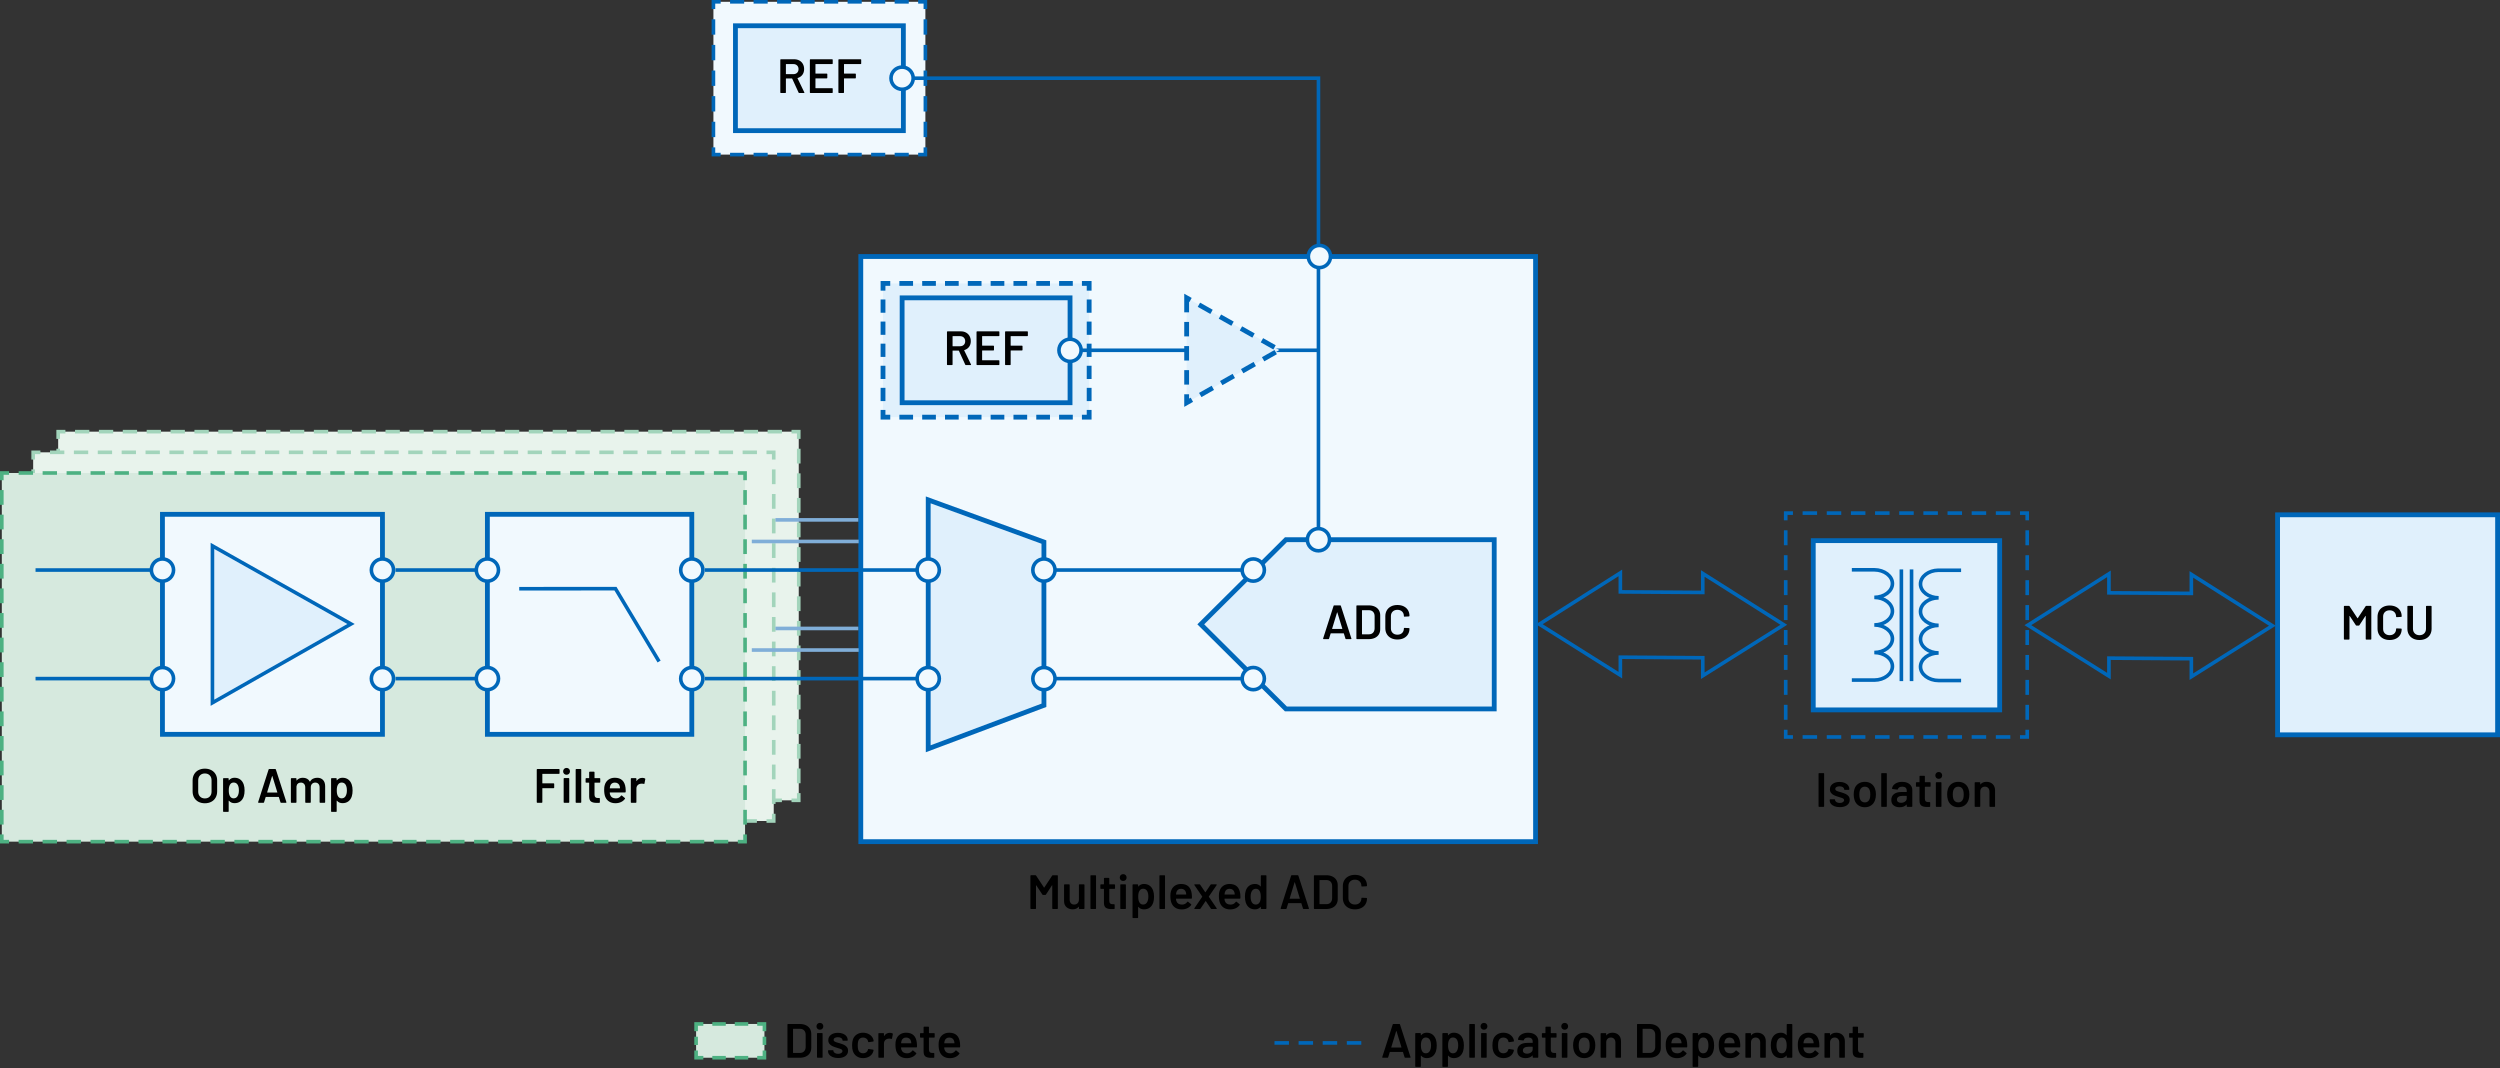 <svg data-src="https://www.analog.com/-/media/analog/en/technologies/precision-technology/precision-low-power/multichannel-diff-input-16bits-above-2pt4ksps-signal-chain/blockdiagram.svg?la=en&amp;imgver=2&amp;hash=DD6892A2B302C26BBCC7C896F22877C6" xmlns="http://www.w3.org/2000/svg" xmlns:xlink="http://www.w3.org/1999/xlink" version="1.1" id="Layer_1_2" x="0px" y="0px" width="725.926" height="310.13" viewBox="0 0 725.926 310.13" enable-background="new 0 0 725.926 310.13" xml:space="preserve" data-id="svg-loader_1">
<rect x="0" y="0" width="725.926" height="310.13" fill="#333333" stroke="none"/>
<g>
	<rect x="207.158" y="0.525" fill="#F1F9FE" width="61.546" height="44.366"></rect>
	<g>
		<polyline fill="none" stroke="#0067B9" stroke-width="1.05px" points="207.158,42.791 207.158,44.891 209.258,44.891       "></polyline>
		
			<line fill="none" stroke="#0067B9" stroke-width="1.05px" stroke-dasharray="4.096,2.731" x1="211.988" y1="44.891" x2="265.238" y2="44.891"></line>
		<polyline fill="none" stroke="#0067B9" stroke-width="1.05px" points="266.604,44.891 268.704,44.891 268.704,42.791       "></polyline>
		
			<line fill="none" stroke="#0067B9" stroke-width="1.05px" stroke-dasharray="4.463,2.975" x1="268.704" y1="39.816" x2="268.704" y2="4.113"></line>
		<polyline fill="none" stroke="#0067B9" stroke-width="1.05px" points="268.704,2.625 268.704,0.525 266.604,0.525   "></polyline>
		
			<line fill="none" stroke="#0067B9" stroke-width="1.05px" stroke-dasharray="4.096,2.731" x1="263.873" y1="0.525" x2="210.623" y2="0.525"></line>
		<polyline fill="none" stroke="#0067B9" stroke-width="1.05px" points="209.258,0.525 207.158,0.525 207.158,2.625   "></polyline>
		
			<line fill="none" stroke="#0067B9" stroke-width="1.05px" stroke-dasharray="4.463,2.975" x1="207.158" y1="5.6" x2="207.158" y2="41.304"></line>
	</g>
</g>
<rect x="213.551" y="7.479" fill="#E0F0FC" stroke="#0067B9" stroke-width="1.4px" width="48.759" height="30.459"></rect>
<g>
	<path d="M231.884,26.88l-1.848-4.031c-0.019-0.037-0.047-0.057-0.084-0.057h-1.68   c-0.047,0-0.07,0.023-0.07,0.07v3.977c0,0.047-0.017,0.086-0.049,0.119   c-0.033,0.032-0.073,0.049-0.119,0.049h-1.288c-0.047,0-0.086-0.017-0.119-0.049   c-0.033-0.033-0.049-0.072-0.049-0.119v-9.465c0-0.047,0.016-0.086,0.049-0.119   c0.033-0.032,0.072-0.049,0.119-0.049h3.85c0.569,0,1.073,0.119,1.512,0.357   c0.439,0.238,0.779,0.574,1.022,1.008c0.242,0.434,0.364,0.932,0.364,1.491   c0,0.644-0.166,1.192-0.497,1.646c-0.332,0.452-0.791,0.768-1.379,0.944   c-0.019,0-0.033,0.009-0.042,0.028c-0.009,0.019-0.009,0.037,0,0.056l1.974,4.074   c0.019,0.037,0.028,0.065,0.028,0.084c0,0.075-0.051,0.112-0.154,0.112h-1.344   C231.986,27.007,231.921,26.964,231.884,26.88z M228.202,18.677v2.785c0,0.047,0.023,0.07,0.07,0.07   h2.1c0.448,0,0.81-0.133,1.085-0.398c0.275-0.267,0.413-0.619,0.413-1.058   s-0.138-0.793-0.413-1.063c-0.275-0.271-0.637-0.406-1.085-0.406h-2.1   C228.225,18.607,228.202,18.63,228.202,18.677z"></path>
	<path d="M241.748,18.558c-0.033,0.033-0.074,0.049-0.119,0.049h-4.775c-0.047,0-0.07,0.023-0.07,0.07   v2.617c0,0.047,0.023,0.07,0.07,0.07h3.207c0.047,0,0.086,0.017,0.119,0.049   c0.031,0.033,0.049,0.072,0.049,0.119v1.064c0,0.047-0.018,0.086-0.049,0.119   c-0.033,0.032-0.072,0.049-0.119,0.049h-3.207c-0.047,0-0.07,0.023-0.07,0.07v2.701   c0,0.047,0.023,0.07,0.07,0.07h4.775c0.045,0,0.086,0.016,0.119,0.049   c0.031,0.033,0.049,0.072,0.049,0.119v1.064c0,0.047-0.018,0.086-0.049,0.119   c-0.033,0.032-0.074,0.049-0.119,0.049h-6.301c-0.047,0-0.086-0.017-0.119-0.049   c-0.033-0.033-0.049-0.072-0.049-0.119v-9.465c0-0.047,0.016-0.086,0.049-0.119   c0.033-0.032,0.072-0.049,0.119-0.049h6.301c0.045,0,0.086,0.017,0.119,0.049   c0.031,0.033,0.049,0.072,0.049,0.119v1.064C241.796,18.486,241.779,18.525,241.748,18.558z"></path>
	<path d="M250.02,18.558c-0.032,0.033-0.072,0.049-0.119,0.049h-4.76   c-0.047,0-0.069,0.023-0.069,0.07v2.617c0,0.047,0.022,0.07,0.069,0.07h3.206   c0.047,0,0.086,0.017,0.119,0.049c0.032,0.033,0.049,0.072,0.049,0.119v1.064   c0,0.047-0.017,0.086-0.049,0.119c-0.033,0.032-0.072,0.049-0.119,0.049h-3.206   c-0.047,0-0.069,0.023-0.069,0.07v4.004c0,0.047-0.017,0.086-0.05,0.119   c-0.032,0.032-0.072,0.049-0.119,0.049h-1.287c-0.047,0-0.087-0.017-0.119-0.049   c-0.033-0.033-0.049-0.072-0.049-0.119v-9.465c0-0.047,0.016-0.086,0.049-0.119   c0.032-0.032,0.072-0.049,0.119-0.049h6.285c0.047,0,0.087,0.017,0.119,0.049   c0.033,0.033,0.049,0.072,0.049,0.119v1.064C250.069,18.486,250.053,18.525,250.02,18.558z"></path>
</g>
<rect x="249.949" y="74.485" fill="#F1F9FE" stroke="#0067B9" stroke-width="1.4px" width="195.932" height="169.906"></rect>
<g>
	<g>
		<rect x="202.128" y="297.328" fill="#D6E9DE" width="19.844" height="9.805"></rect>
		<g>
			<polyline fill="none" stroke="#4DB182" stroke-width="1.05px" points="202.128,305.033 202.128,307.133      204.228,307.133    "></polyline>
			
				<line fill="none" stroke="#4DB182" stroke-width="1.05px" stroke-dasharray="3.911,2.607" x1="206.835" y1="307.133" x2="218.568" y2="307.133"></line>
			<polyline fill="none" stroke="#4DB182" stroke-width="1.05px" points="219.872,307.133 221.972,307.133 221.972,305.033         "></polyline>
			
				<line fill="none" stroke="#4DB182" stroke-width="1.05px" stroke-dasharray="2.402,1.601" x1="221.972" y1="303.432" x2="221.972" y2="300.229"></line>
			<polyline fill="none" stroke="#4DB182" stroke-width="1.05px" points="221.972,299.428 221.972,297.328 219.872,297.328         "></polyline>
			
				<line fill="none" stroke="#4DB182" stroke-width="1.05px" stroke-dasharray="3.911,2.607" x1="217.265" y1="297.328" x2="205.532" y2="297.328"></line>
			<polyline fill="none" stroke="#4DB182" stroke-width="1.05px" points="204.228,297.328 202.128,297.328      202.128,299.428    "></polyline>
			
				<line fill="none" stroke="#4DB182" stroke-width="1.05px" stroke-dasharray="2.402,1.601" x1="202.128" y1="301.03" x2="202.128" y2="304.233"></line>
		</g>
	</g>
	<g>
		<g>
			<path d="M407.848,306.995l-0.462-1.498c-0.019-0.037-0.042-0.056-0.07-0.056h-3.696     c-0.028,0-0.051,0.019-0.07,0.056l-0.462,1.498c-0.028,0.094-0.088,0.141-0.182,0.141h-1.4     c-0.056,0-0.098-0.017-0.126-0.049c-0.028-0.033-0.033-0.082-0.014-0.147l3.038-9.464     c0.028-0.094,0.088-0.14,0.182-0.14h1.75c0.093,0,0.154,0.046,0.182,0.14l3.052,9.464     c0.009,0.019,0.014,0.042,0.014,0.07c0,0.084-0.051,0.126-0.154,0.126h-1.4     C407.936,307.136,407.876,307.089,407.848,306.995z M404.04,304.168h2.842     c0.056,0,0.074-0.028,0.056-0.084l-1.442-4.69c-0.009-0.037-0.023-0.056-0.042-0.056     s-0.033,0.019-0.042,0.056l-1.428,4.69C403.974,304.14,403.993,304.168,404.04,304.168z"></path>
			<path d="M417.186,303.579c0,0.663-0.08,1.232-0.238,1.708c-0.205,0.616-0.534,1.098-0.987,1.442     c-0.453,0.346-1.024,0.518-1.715,0.518c-0.663,0-1.195-0.237-1.596-0.714     c-0.019-0.019-0.038-0.022-0.056-0.014c-0.019,0.01-0.028,0.028-0.028,0.056v3.038     c0,0.047-0.017,0.086-0.049,0.119c-0.033,0.032-0.073,0.049-0.119,0.049h-1.288     c-0.047,0-0.086-0.017-0.119-0.049c-0.033-0.033-0.049-0.072-0.049-0.119v-9.464     c0-0.047,0.016-0.086,0.049-0.119c0.033-0.032,0.072-0.049,0.119-0.049h1.288     c0.046,0,0.086,0.017,0.119,0.049c0.032,0.033,0.049,0.072,0.049,0.119v0.42     c0,0.028,0.009,0.047,0.028,0.057c0.019,0.009,0.037,0,0.056-0.028     c0.411-0.485,0.947-0.729,1.61-0.729s1.223,0.173,1.68,0.519     c0.457,0.345,0.789,0.826,0.994,1.441C417.102,302.306,417.186,302.889,417.186,303.579z      M415.533,303.552c0-0.682-0.112-1.218-0.336-1.61c-0.261-0.457-0.658-0.686-1.19-0.686     c-0.485,0-0.849,0.224-1.092,0.672c-0.215,0.363-0.322,0.905-0.322,1.624     c0,0.737,0.117,1.297,0.35,1.68c0.243,0.411,0.593,0.616,1.05,0.616     c0.494,0,0.868-0.196,1.12-0.588C415.394,304.83,415.533,304.261,415.533,303.552z"></path>
			<path d="M425.067,303.579c0,0.663-0.08,1.232-0.238,1.708c-0.205,0.616-0.534,1.098-0.987,1.442     c-0.453,0.346-1.024,0.518-1.715,0.518c-0.663,0-1.195-0.237-1.596-0.714     c-0.019-0.019-0.038-0.022-0.056-0.014c-0.019,0.01-0.028,0.028-0.028,0.056v3.038     c0,0.047-0.017,0.086-0.049,0.119c-0.033,0.032-0.073,0.049-0.119,0.049h-1.288     c-0.047,0-0.086-0.017-0.119-0.049c-0.033-0.033-0.049-0.072-0.049-0.119v-9.464     c0-0.047,0.016-0.086,0.049-0.119c0.033-0.032,0.072-0.049,0.119-0.049h1.288     c0.046,0,0.086,0.017,0.119,0.049c0.032,0.033,0.049,0.072,0.049,0.119v0.42     c0,0.028,0.009,0.047,0.028,0.057c0.019,0.009,0.037,0,0.056-0.028     c0.411-0.485,0.947-0.729,1.61-0.729s1.223,0.173,1.68,0.519     c0.457,0.345,0.789,0.826,0.994,1.441C424.983,302.306,425.067,302.889,425.067,303.579z      M423.415,303.552c0-0.682-0.112-1.218-0.336-1.61c-0.261-0.457-0.658-0.686-1.19-0.686     c-0.485,0-0.849,0.224-1.092,0.672c-0.215,0.363-0.322,0.905-0.322,1.624     c0,0.737,0.117,1.297,0.35,1.68c0.243,0.411,0.593,0.616,1.05,0.616     c0.494,0,0.868-0.196,1.12-0.588C423.275,304.83,423.415,304.261,423.415,303.552z"></path>
			<path d="M426.684,307.087c-0.033-0.033-0.049-0.072-0.049-0.119v-9.464     c0-0.047,0.016-0.087,0.049-0.119c0.033-0.033,0.072-0.049,0.119-0.049h1.288     c0.046,0,0.086,0.016,0.119,0.049c0.033,0.032,0.049,0.072,0.049,0.119v9.464     c0,0.047-0.017,0.086-0.049,0.119c-0.033,0.032-0.072,0.049-0.119,0.049h-1.288     C426.756,307.136,426.717,307.119,426.684,307.087z"></path>
			<path d="M430.191,298.722c-0.188-0.187-0.28-0.425-0.28-0.714s0.093-0.527,0.28-0.714     c0.187-0.188,0.424-0.28,0.714-0.28c0.289,0,0.527,0.093,0.714,0.28     c0.187,0.187,0.28,0.425,0.28,0.714s-0.094,0.527-0.28,0.714s-0.425,0.28-0.714,0.28     C430.615,299.002,430.378,298.909,430.191,298.722z M430.114,307.087     c-0.033-0.033-0.049-0.072-0.049-0.119v-6.832c0-0.047,0.016-0.087,0.049-0.119     c0.032-0.032,0.072-0.049,0.119-0.049h1.288c0.046,0,0.086,0.017,0.118,0.049     c0.033,0.032,0.05,0.072,0.05,0.119v6.832c0,0.047-0.017,0.086-0.05,0.119     c-0.032,0.032-0.072,0.049-0.118,0.049h-1.288C430.187,307.136,430.147,307.119,430.114,307.087z"></path>
			<path d="M434.671,306.695c-0.522-0.368-0.887-0.865-1.092-1.491     c-0.149-0.42-0.225-0.979-0.225-1.68c0-0.672,0.075-1.223,0.225-1.652     c0.195-0.615,0.558-1.104,1.085-1.463s1.15-0.539,1.869-0.539c0.728,0,1.362,0.183,1.903,0.546     c0.542,0.364,0.901,0.822,1.078,1.372c0.047,0.149,0.079,0.299,0.099,0.448v0.028     c0,0.093-0.052,0.149-0.154,0.168l-1.26,0.182h-0.028c-0.084,0-0.14-0.046-0.168-0.14     c0-0.047-0.005-0.084-0.014-0.112c-0.02-0.074-0.038-0.14-0.057-0.196     c-0.084-0.261-0.252-0.476-0.504-0.644s-0.551-0.252-0.896-0.252     c-0.355,0-0.656,0.091-0.903,0.273c-0.247,0.182-0.413,0.432-0.497,0.748     c-0.094,0.299-0.14,0.715-0.14,1.246c0,0.514,0.042,0.93,0.126,1.246     c0.093,0.327,0.261,0.586,0.504,0.777c0.242,0.191,0.546,0.287,0.91,0.287     c0.354,0,0.66-0.091,0.917-0.273c0.256-0.182,0.422-0.427,0.497-0.734     c0.009-0.019,0.014-0.042,0.014-0.07c0.009-0.009,0.014-0.023,0.014-0.042     c0.028-0.112,0.094-0.158,0.196-0.14l1.26,0.195c0.047,0.01,0.086,0.03,0.119,0.063     c0.032,0.032,0.044,0.077,0.035,0.133c-0.028,0.149-0.052,0.257-0.07,0.322     c-0.177,0.597-0.536,1.07-1.078,1.421c-0.541,0.35-1.176,0.524-1.903,0.524     C435.814,307.247,435.193,307.064,434.671,306.695z"></path>
			<path d="M445.269,300.178c0.448,0.205,0.794,0.487,1.036,0.847c0.243,0.359,0.364,0.768,0.364,1.225     v4.719c0,0.047-0.017,0.086-0.049,0.119c-0.033,0.032-0.072,0.049-0.119,0.049h-1.288     c-0.047,0-0.086-0.017-0.119-0.049c-0.032-0.033-0.049-0.072-0.049-0.119v-0.448     c0-0.028-0.01-0.044-0.028-0.049s-0.037,0.002-0.056,0.021c-0.457,0.504-1.12,0.756-1.988,0.756     c-0.7,0-1.276-0.177-1.729-0.531c-0.453-0.354-0.679-0.882-0.679-1.582     c0-0.729,0.254-1.295,0.763-1.701s1.225-0.609,2.148-0.609h1.498c0.047,0,0.07-0.022,0.07-0.069     v-0.336c0-0.364-0.107-0.646-0.322-0.848c-0.215-0.2-0.536-0.301-0.966-0.301     c-0.354,0-0.642,0.062-0.861,0.189c-0.219,0.126-0.356,0.301-0.412,0.524     c-0.028,0.112-0.094,0.159-0.196,0.14l-1.358-0.168c-0.047-0.009-0.086-0.025-0.119-0.049     c-0.032-0.022-0.044-0.054-0.034-0.091c0.074-0.569,0.38-1.036,0.917-1.4     c0.536-0.363,1.211-0.546,2.022-0.546C444.303,299.869,444.821,299.973,445.269,300.178z      M444.555,305.596c0.327-0.243,0.49-0.551,0.49-0.924v-0.658c0-0.047-0.023-0.07-0.07-0.07     h-1.176c-0.495,0-0.885,0.094-1.169,0.28c-0.285,0.187-0.427,0.453-0.427,0.798     c0,0.299,0.109,0.53,0.329,0.693c0.219,0.163,0.501,0.245,0.847,0.245     C443.836,305.96,444.229,305.838,444.555,305.596z"></path>
			<path d="M451.926,301.248c-0.033,0.033-0.072,0.05-0.119,0.05h-1.428     c-0.047,0-0.07,0.023-0.07,0.069v3.374c0,0.355,0.077,0.611,0.231,0.771     c0.153,0.158,0.398,0.237,0.734,0.237h0.42c0.047,0,0.087,0.017,0.119,0.05     c0.033,0.032,0.049,0.072,0.049,0.119v1.05c0,0.103-0.056,0.163-0.168,0.182l-0.728,0.014     c-0.737,0-1.288-0.126-1.652-0.378c-0.363-0.252-0.551-0.728-0.56-1.428v-3.99     c0-0.046-0.023-0.069-0.07-0.069h-0.798c-0.047,0-0.086-0.017-0.119-0.05     c-0.032-0.032-0.049-0.071-0.049-0.118v-0.98c0-0.047,0.017-0.086,0.049-0.119     c0.033-0.032,0.072-0.049,0.119-0.049h0.798c0.047,0,0.07-0.023,0.07-0.07v-1.638     c0-0.047,0.016-0.086,0.049-0.119c0.032-0.032,0.072-0.049,0.119-0.049h1.218     c0.047,0,0.086,0.017,0.119,0.049c0.032,0.033,0.049,0.072,0.049,0.119v1.638     c0,0.047,0.023,0.07,0.07,0.07h1.428c0.047,0,0.086,0.017,0.119,0.049     c0.032,0.033,0.049,0.072,0.049,0.119v0.98C451.975,301.177,451.958,301.216,451.926,301.248z"></path>
			<path d="M453.627,298.722c-0.188-0.187-0.28-0.425-0.28-0.714s0.093-0.527,0.28-0.714     c0.187-0.188,0.424-0.28,0.714-0.28c0.289,0,0.527,0.093,0.714,0.28     c0.187,0.187,0.28,0.425,0.28,0.714s-0.094,0.527-0.28,0.714s-0.425,0.28-0.714,0.28     C454.051,299.002,453.814,298.909,453.627,298.722z M453.55,307.087     c-0.033-0.033-0.049-0.072-0.049-0.119v-6.832c0-0.047,0.016-0.087,0.049-0.119     c0.032-0.032,0.072-0.049,0.119-0.049h1.288c0.046,0,0.086,0.017,0.118,0.049     c0.033,0.032,0.05,0.072,0.05,0.119v6.832c0,0.047-0.017,0.086-0.05,0.119     c-0.032,0.032-0.072,0.049-0.118,0.049h-1.288C453.622,307.136,453.582,307.119,453.55,307.087z"></path>
			<path d="M458.127,306.688c-0.527-0.373-0.898-0.892-1.112-1.554c-0.159-0.504-0.238-1.036-0.238-1.597     c0-0.597,0.074-1.129,0.224-1.596c0.215-0.653,0.589-1.162,1.12-1.526     c0.532-0.363,1.172-0.546,1.918-0.546c0.71,0,1.323,0.183,1.842,0.546     c0.518,0.364,0.884,0.868,1.099,1.513c0.168,0.448,0.252,0.979,0.252,1.596     c0,0.588-0.079,1.12-0.238,1.596c-0.215,0.663-0.583,1.184-1.105,1.562     c-0.523,0.378-1.144,0.566-1.862,0.566C459.287,307.247,458.654,307.061,458.127,306.688z      M460.913,305.554c0.247-0.196,0.428-0.472,0.539-0.826c0.094-0.308,0.141-0.7,0.141-1.176     c0-0.504-0.047-0.896-0.141-1.176c-0.103-0.355-0.279-0.628-0.532-0.819     c-0.252-0.191-0.56-0.287-0.924-0.287c-0.345,0-0.644,0.096-0.896,0.287s-0.435,0.464-0.546,0.819     c-0.094,0.326-0.141,0.719-0.141,1.176s0.047,0.85,0.141,1.176     c0.103,0.354,0.282,0.63,0.539,0.826c0.256,0.195,0.566,0.294,0.931,0.294     C460.369,305.848,460.666,305.749,460.913,305.554z"></path>
			<path d="M470.014,300.541c0.452,0.448,0.679,1.06,0.679,1.835v4.592c0,0.047-0.017,0.086-0.049,0.119     c-0.033,0.032-0.072,0.049-0.119,0.049h-1.288c-0.047,0-0.086-0.017-0.119-0.049     c-0.032-0.033-0.049-0.072-0.049-0.119v-4.256c0-0.43-0.121-0.777-0.364-1.043     c-0.242-0.267-0.564-0.399-0.966-0.399s-0.726,0.131-0.973,0.392     c-0.247,0.262-0.371,0.607-0.371,1.036v4.271c0,0.047-0.017,0.086-0.049,0.119     c-0.033,0.032-0.072,0.049-0.119,0.049h-1.288c-0.047,0-0.086-0.017-0.119-0.049     c-0.032-0.033-0.049-0.072-0.049-0.119v-6.818c0-0.047,0.017-0.086,0.049-0.119     c0.033-0.032,0.072-0.049,0.119-0.049h1.288c0.047,0,0.086,0.017,0.119,0.049     c0.032,0.033,0.049,0.072,0.049,0.119v0.448c0,0.028,0.009,0.047,0.028,0.056     c0.019,0.01,0.032,0,0.042-0.027c0.383-0.505,0.961-0.757,1.735-0.757     C468.957,299.869,469.561,300.094,470.014,300.541z"></path>
			<path d="M475.389,307.087c-0.032-0.033-0.049-0.072-0.049-0.119v-9.464     c0-0.047,0.017-0.087,0.049-0.119c0.033-0.033,0.072-0.049,0.119-0.049h3.416     c0.663,0,1.246,0.116,1.75,0.35s0.894,0.567,1.169,1.001s0.413,0.94,0.413,1.519v4.061     c0,0.579-0.138,1.085-0.413,1.519c-0.275,0.435-0.665,0.769-1.169,1.001     c-0.504,0.233-1.087,0.351-1.75,0.351h-3.416C475.461,307.136,475.422,307.119,475.389,307.087z      M477.034,305.736h1.96c0.494,0,0.889-0.156,1.183-0.469s0.446-0.73,0.455-1.253v-3.542     c0-0.532-0.149-0.954-0.447-1.268c-0.299-0.312-0.7-0.469-1.204-0.469h-1.946     c-0.047,0-0.07,0.023-0.07,0.07v6.859C476.964,305.712,476.987,305.736,477.034,305.736z"></path>
			<path d="M489.928,303.537l-0.014,0.435c0,0.112-0.056,0.168-0.168,0.168h-4.382     c-0.047,0-0.07,0.023-0.07,0.07c0.028,0.308,0.07,0.518,0.126,0.63     c0.224,0.672,0.771,1.013,1.638,1.021c0.635,0,1.139-0.261,1.513-0.784     c0.037-0.056,0.084-0.084,0.14-0.084c0.037,0,0.07,0.015,0.098,0.042l0.868,0.714     c0.084,0.065,0.099,0.141,0.042,0.225c-0.289,0.411-0.674,0.728-1.155,0.952     c-0.48,0.224-1.015,0.336-1.603,0.336c-0.728,0-1.347-0.163-1.855-0.49     c-0.509-0.326-0.879-0.784-1.112-1.372c-0.215-0.504-0.322-1.204-0.322-2.1     c0-0.541,0.056-0.98,0.168-1.316c0.187-0.653,0.539-1.169,1.057-1.547     c0.519-0.378,1.142-0.567,1.869-0.567c1.839,0,2.875,0.962,3.108,2.885     C489.909,302.988,489.928,303.248,489.928,303.537z M485.903,301.529     c-0.229,0.173-0.391,0.413-0.483,0.721c-0.056,0.159-0.094,0.364-0.112,0.616     c-0.019,0.047,0,0.07,0.057,0.07h2.842c0.047,0,0.07-0.023,0.07-0.07     c-0.02-0.233-0.047-0.41-0.084-0.531c-0.084-0.337-0.25-0.598-0.497-0.784     c-0.248-0.187-0.559-0.28-0.932-0.28C486.419,301.27,486.132,301.356,485.903,301.529z"></path>
			<path d="M497.726,303.579c0,0.663-0.079,1.232-0.238,1.708c-0.205,0.616-0.534,1.098-0.986,1.442     c-0.453,0.346-1.024,0.518-1.715,0.518c-0.663,0-1.195-0.237-1.597-0.714     c-0.019-0.019-0.037-0.022-0.056-0.014c-0.019,0.01-0.028,0.028-0.028,0.056v3.038     c0,0.047-0.017,0.086-0.049,0.119c-0.033,0.032-0.072,0.049-0.119,0.049h-1.288     c-0.047,0-0.086-0.017-0.119-0.049c-0.032-0.033-0.049-0.072-0.049-0.119v-9.464     c0-0.047,0.017-0.086,0.049-0.119c0.033-0.032,0.072-0.049,0.119-0.049h1.288     c0.047,0,0.086,0.017,0.119,0.049c0.032,0.033,0.049,0.072,0.049,0.119v0.42     c0,0.028,0.01,0.047,0.028,0.057c0.019,0.009,0.037,0,0.056-0.028     c0.411-0.485,0.947-0.729,1.61-0.729c0.662,0,1.223,0.173,1.68,0.519     c0.457,0.345,0.789,0.826,0.994,1.441C497.642,302.306,497.726,302.889,497.726,303.579z      M496.073,303.552c0-0.682-0.111-1.218-0.336-1.61c-0.261-0.457-0.657-0.686-1.189-0.686     c-0.485,0-0.85,0.224-1.092,0.672c-0.215,0.363-0.322,0.905-0.322,1.624     c0,0.737,0.116,1.297,0.35,1.68c0.243,0.411,0.593,0.616,1.051,0.616     c0.494,0,0.867-0.196,1.119-0.588C495.934,304.83,496.073,304.261,496.073,303.552z"></path>
			<path d="M505.327,303.537l-0.014,0.435c0,0.112-0.056,0.168-0.168,0.168h-4.382     c-0.047,0-0.07,0.023-0.07,0.07c0.028,0.308,0.07,0.518,0.126,0.63     c0.224,0.672,0.771,1.013,1.638,1.021c0.635,0,1.139-0.261,1.513-0.784     c0.037-0.056,0.084-0.084,0.14-0.084c0.037,0,0.07,0.015,0.098,0.042l0.868,0.714     c0.084,0.065,0.099,0.141,0.042,0.225c-0.289,0.411-0.674,0.728-1.155,0.952     c-0.48,0.224-1.015,0.336-1.603,0.336c-0.728,0-1.347-0.163-1.855-0.49     c-0.509-0.326-0.879-0.784-1.112-1.372c-0.215-0.504-0.322-1.204-0.322-2.1     c0-0.541,0.056-0.98,0.168-1.316c0.187-0.653,0.539-1.169,1.057-1.547     c0.519-0.378,1.142-0.567,1.869-0.567c1.839,0,2.875,0.962,3.108,2.885     C505.309,302.988,505.327,303.248,505.327,303.537z M501.303,301.529     c-0.229,0.173-0.391,0.413-0.483,0.721c-0.056,0.159-0.094,0.364-0.112,0.616     c-0.019,0.047,0,0.07,0.057,0.07h2.842c0.047,0,0.07-0.023,0.07-0.07     c-0.02-0.233-0.047-0.41-0.084-0.531c-0.084-0.337-0.25-0.598-0.497-0.784     c-0.248-0.187-0.559-0.28-0.932-0.28C501.818,301.27,501.531,301.356,501.303,301.529z"></path>
			<path d="M512.054,300.541c0.453,0.448,0.68,1.06,0.68,1.835v4.592c0,0.047-0.017,0.086-0.049,0.119     c-0.033,0.032-0.073,0.049-0.119,0.049h-1.288c-0.047,0-0.087-0.017-0.119-0.049     c-0.033-0.033-0.049-0.072-0.049-0.119v-4.256c0-0.43-0.122-0.777-0.364-1.043     c-0.243-0.267-0.564-0.399-0.966-0.399s-0.726,0.131-0.974,0.392     c-0.247,0.262-0.37,0.607-0.37,1.036v4.271c0,0.047-0.017,0.086-0.05,0.119     c-0.032,0.032-0.072,0.049-0.118,0.049h-1.288c-0.047,0-0.087-0.017-0.119-0.049     c-0.033-0.033-0.049-0.072-0.049-0.119v-6.818c0-0.047,0.016-0.086,0.049-0.119     c0.032-0.032,0.072-0.049,0.119-0.049h1.288c0.046,0,0.086,0.017,0.118,0.049     c0.033,0.033,0.05,0.072,0.05,0.119v0.448c0,0.028,0.009,0.047,0.027,0.056     c0.019,0.01,0.033,0,0.042-0.027c0.383-0.505,0.961-0.757,1.736-0.757     C510.997,299.869,511.602,300.094,512.054,300.541z"></path>
			<path d="M518.857,297.385c0.033-0.033,0.072-0.049,0.119-0.049h1.288c0.047,0,0.086,0.016,0.119,0.049     c0.032,0.032,0.049,0.072,0.049,0.119v9.464c0,0.047-0.017,0.086-0.049,0.119     c-0.033,0.032-0.072,0.049-0.119,0.049h-1.288c-0.047,0-0.086-0.017-0.119-0.049     c-0.032-0.033-0.049-0.072-0.049-0.119v-0.42c0-0.028-0.01-0.047-0.028-0.057     c-0.019-0.009-0.037,0-0.056,0.028c-0.411,0.485-0.947,0.728-1.61,0.728     c-0.662,0-1.223-0.172-1.68-0.518c-0.457-0.345-0.789-0.826-0.994-1.442     c-0.168-0.522-0.252-1.105-0.252-1.75c0-0.662,0.079-1.231,0.238-1.708     c0.205-0.615,0.536-1.097,0.994-1.441c0.457-0.346,1.031-0.519,1.722-0.519     c0.645,0,1.171,0.233,1.582,0.7c0.019,0.019,0.037,0.026,0.056,0.021s0.028-0.021,0.028-0.05     v-3.037C518.809,297.457,518.825,297.417,518.857,297.385z M518.795,303.552     c0-0.729-0.117-1.283-0.351-1.666c-0.252-0.411-0.606-0.616-1.063-0.616     c-0.477,0-0.85,0.196-1.12,0.588c-0.28,0.411-0.42,0.98-0.42,1.708     c0,0.653,0.112,1.19,0.336,1.61c0.261,0.447,0.658,0.672,1.189,0.672     c0.477,0,0.845-0.225,1.106-0.672C518.688,304.793,518.795,304.252,518.795,303.552z"></path>
			<path d="M528.287,303.537l-0.015,0.435c0,0.112-0.056,0.168-0.168,0.168h-4.382     c-0.047,0-0.069,0.023-0.069,0.07c0.027,0.308,0.069,0.518,0.126,0.63     c0.224,0.672,0.77,1.013,1.638,1.021c0.635,0,1.139-0.261,1.512-0.784     c0.037-0.056,0.084-0.084,0.141-0.084c0.037,0,0.069,0.015,0.098,0.042l0.868,0.714     c0.084,0.065,0.098,0.141,0.042,0.225c-0.29,0.411-0.675,0.728-1.155,0.952     c-0.48,0.224-1.015,0.336-1.603,0.336c-0.729,0-1.347-0.163-1.855-0.49     c-0.509-0.326-0.88-0.784-1.113-1.372c-0.215-0.504-0.321-1.204-0.321-2.1     c0-0.541,0.056-0.98,0.168-1.316c0.187-0.653,0.539-1.169,1.057-1.547s1.141-0.567,1.869-0.567     c1.839,0,2.874,0.962,3.107,2.885C528.268,302.988,528.287,303.248,528.287,303.537z M524.262,301.529     c-0.229,0.173-0.39,0.413-0.482,0.721c-0.057,0.159-0.094,0.364-0.112,0.616     c-0.019,0.047,0,0.07,0.056,0.07h2.842c0.047,0,0.07-0.023,0.07-0.07     c-0.019-0.233-0.047-0.41-0.084-0.531c-0.084-0.337-0.25-0.598-0.497-0.784     s-0.558-0.28-0.931-0.28C524.777,301.27,524.49,301.356,524.262,301.529z"></path>
			<path d="M535.013,300.541c0.453,0.448,0.68,1.06,0.68,1.835v4.592c0,0.047-0.017,0.086-0.049,0.119     c-0.033,0.032-0.073,0.049-0.119,0.049h-1.288c-0.047,0-0.087-0.017-0.119-0.049     c-0.033-0.033-0.049-0.072-0.049-0.119v-4.256c0-0.43-0.122-0.777-0.364-1.043     c-0.243-0.267-0.564-0.399-0.966-0.399s-0.726,0.131-0.974,0.392     c-0.247,0.262-0.37,0.607-0.37,1.036v4.271c0,0.047-0.017,0.086-0.05,0.119     c-0.032,0.032-0.072,0.049-0.118,0.049h-1.288c-0.047,0-0.087-0.017-0.119-0.049     c-0.033-0.033-0.049-0.072-0.049-0.119v-6.818c0-0.047,0.016-0.086,0.049-0.119     c0.032-0.032,0.072-0.049,0.119-0.049h1.288c0.046,0,0.086,0.017,0.118,0.049     c0.033,0.033,0.05,0.072,0.05,0.119v0.448c0,0.028,0.009,0.047,0.027,0.056     c0.019,0.01,0.033,0,0.042-0.027c0.383-0.505,0.961-0.757,1.736-0.757     C533.956,299.869,534.561,300.094,535.013,300.541z"></path>
			<path d="M541.131,301.248c-0.032,0.033-0.072,0.05-0.118,0.05h-1.429     c-0.047,0-0.069,0.023-0.069,0.069v3.374c0,0.355,0.077,0.611,0.23,0.771     c0.154,0.158,0.399,0.237,0.735,0.237h0.42c0.047,0,0.086,0.017,0.119,0.05     c0.032,0.032,0.049,0.072,0.049,0.119v1.05c0,0.103-0.056,0.163-0.168,0.182l-0.729,0.014     c-0.737,0-1.287-0.126-1.651-0.378s-0.551-0.728-0.561-1.428v-3.99     c0-0.046-0.023-0.069-0.069-0.069h-0.798c-0.047,0-0.087-0.017-0.119-0.05     c-0.033-0.032-0.05-0.071-0.05-0.118v-0.98c0-0.047,0.017-0.086,0.05-0.119     c0.032-0.032,0.072-0.049,0.119-0.049h0.798c0.046,0,0.069-0.023,0.069-0.07v-1.638     c0-0.047,0.017-0.086,0.05-0.119c0.032-0.032,0.071-0.049,0.118-0.049h1.219     c0.046,0,0.086,0.017,0.118,0.049c0.033,0.033,0.05,0.072,0.05,0.119v1.638     c0,0.047,0.022,0.07,0.069,0.07h1.429c0.046,0,0.086,0.017,0.118,0.049     c0.033,0.033,0.05,0.072,0.05,0.119v0.98C541.181,301.177,541.164,301.216,541.131,301.248z"></path>
		</g>
		<g>
			<rect x="384.074" y="302.31" fill="#0067B9" width="4.2" height="1.05"></rect>
			<rect x="377.074" y="302.31" fill="#0067B9" width="4.2" height="1.05"></rect>
			<rect x="391.074" y="302.31" fill="#0067B9" width="4.2" height="1.05"></rect>
			<rect x="370.074" y="302.31" fill="#0067B9" width="4.2" height="1.05"></rect>
		</g>
	</g>
	<g>
		<path d="M228.7,307.087c-0.033-0.033-0.049-0.072-0.049-0.119v-9.464    c0-0.047,0.016-0.087,0.049-0.119c0.033-0.033,0.072-0.049,0.119-0.049h3.416    c0.663,0,1.246,0.116,1.75,0.35s0.894,0.567,1.169,1.001s0.413,0.94,0.413,1.519v4.061    c0,0.579-0.138,1.085-0.413,1.519c-0.275,0.435-0.665,0.769-1.169,1.001    c-0.504,0.233-1.087,0.351-1.75,0.351h-3.416C228.772,307.136,228.732,307.119,228.7,307.087z     M230.345,305.736h1.96c0.495,0,0.889-0.156,1.183-0.469s0.446-0.73,0.455-1.253v-3.542    c0-0.532-0.149-0.954-0.448-1.268c-0.299-0.312-0.7-0.469-1.204-0.469h-1.946    c-0.047,0-0.07,0.023-0.07,0.07v6.859C230.275,305.712,230.298,305.736,230.345,305.736z"></path>
		<path d="M237.359,298.722c-0.187-0.187-0.28-0.425-0.28-0.714s0.093-0.527,0.28-0.714    c0.187-0.188,0.424-0.28,0.714-0.28c0.289,0,0.527,0.093,0.714,0.28    c0.187,0.187,0.28,0.425,0.28,0.714s-0.094,0.527-0.28,0.714s-0.425,0.28-0.714,0.28    C237.783,299.002,237.545,298.909,237.359,298.722z M237.282,307.087    c-0.033-0.033-0.049-0.072-0.049-0.119v-6.832c0-0.047,0.016-0.087,0.049-0.119    s0.072-0.049,0.119-0.049h1.288c0.046,0,0.086,0.017,0.119,0.049s0.049,0.072,0.049,0.119v6.832    c0,0.047-0.017,0.086-0.049,0.119c-0.033,0.032-0.072,0.049-0.119,0.049h-1.288    C237.354,307.136,237.314,307.119,237.282,307.087z"></path>
		<path d="M241.832,306.961c-0.443-0.173-0.786-0.411-1.029-0.715c-0.243-0.303-0.364-0.642-0.364-1.015    v-0.126c0-0.047,0.016-0.086,0.049-0.119c0.032-0.032,0.072-0.049,0.119-0.049h1.232    c0.047,0,0.086,0.017,0.119,0.049c0.033,0.033,0.049,0.072,0.049,0.119v0.028    c0,0.233,0.128,0.437,0.385,0.608c0.256,0.173,0.581,0.26,0.973,0.26    c0.373,0,0.676-0.077,0.91-0.231s0.35-0.348,0.35-0.581c0-0.215-0.096-0.376-0.287-0.483    c-0.191-0.106-0.501-0.221-0.931-0.343l-0.532-0.168c-0.476-0.14-0.877-0.289-1.204-0.448    c-0.327-0.158-0.602-0.375-0.826-0.65c-0.224-0.275-0.336-0.628-0.336-1.058    c0-0.652,0.256-1.173,0.77-1.561c0.513-0.387,1.19-0.581,2.03-0.581    c0.569,0,1.068,0.091,1.498,0.273c0.429,0.182,0.761,0.434,0.994,0.756    c0.233,0.321,0.35,0.688,0.35,1.099c0,0.047-0.016,0.087-0.049,0.119    c-0.033,0.033-0.072,0.049-0.119,0.049h-1.19c-0.047,0-0.086-0.016-0.119-0.049    c-0.033-0.032-0.049-0.072-0.049-0.119c0-0.242-0.119-0.445-0.357-0.609    c-0.238-0.163-0.562-0.244-0.973-0.244c-0.364,0-0.66,0.067-0.889,0.202    c-0.229,0.136-0.343,0.325-0.343,0.567c0,0.224,0.11,0.395,0.329,0.511    c0.219,0.117,0.585,0.245,1.099,0.386l0.308,0.084c0.494,0.149,0.91,0.301,1.246,0.455    c0.336,0.153,0.621,0.368,0.854,0.644s0.35,0.633,0.35,1.071c0,0.662-0.261,1.183-0.784,1.561    c-0.522,0.378-1.218,0.567-2.086,0.567C242.791,307.22,242.275,307.134,241.832,306.961z"></path>
		<path d="M248.74,306.695c-0.522-0.368-0.887-0.865-1.092-1.491c-0.149-0.42-0.224-0.979-0.224-1.68    c0-0.672,0.075-1.223,0.224-1.652c0.196-0.615,0.558-1.104,1.085-1.463s1.15-0.539,1.869-0.539    c0.728,0,1.362,0.183,1.904,0.546c0.541,0.364,0.901,0.822,1.078,1.372    c0.046,0.149,0.079,0.299,0.098,0.448v0.028c0,0.093-0.052,0.149-0.154,0.168l-1.26,0.182h-0.028    c-0.084,0-0.14-0.046-0.168-0.14c0-0.047-0.004-0.084-0.014-0.112    c-0.019-0.074-0.038-0.14-0.056-0.196c-0.084-0.261-0.252-0.476-0.504-0.644    s-0.551-0.252-0.896-0.252c-0.355,0-0.656,0.091-0.903,0.273c-0.247,0.182-0.413,0.432-0.497,0.748    c-0.094,0.299-0.14,0.715-0.14,1.246c0,0.514,0.042,0.93,0.126,1.246    c0.093,0.327,0.261,0.586,0.504,0.777s0.546,0.287,0.91,0.287c0.354,0,0.66-0.091,0.917-0.273    c0.256-0.182,0.422-0.427,0.497-0.734c0.009-0.019,0.014-0.042,0.014-0.07    c0.009-0.009,0.014-0.023,0.014-0.042c0.028-0.112,0.093-0.158,0.196-0.14l1.26,0.195    c0.046,0.01,0.086,0.03,0.119,0.063c0.032,0.032,0.044,0.077,0.035,0.133    c-0.028,0.149-0.051,0.257-0.07,0.322c-0.177,0.597-0.537,1.07-1.078,1.421    c-0.541,0.35-1.176,0.524-1.904,0.524C249.884,307.247,249.263,307.064,248.74,306.695z"></path>
		<path d="M259.17,300.079c0.075,0.038,0.103,0.107,0.084,0.21l-0.238,1.261    c-0.009,0.111-0.075,0.145-0.196,0.098c-0.14-0.047-0.303-0.07-0.49-0.07    c-0.122,0-0.215,0.005-0.28,0.015c-0.392,0.019-0.719,0.156-0.98,0.413s-0.392,0.59-0.392,1.001    v3.962c0,0.047-0.017,0.086-0.049,0.119c-0.033,0.032-0.072,0.049-0.119,0.049h-1.288    c-0.047,0-0.086-0.017-0.119-0.049c-0.033-0.033-0.049-0.072-0.049-0.119v-6.818    c0-0.047,0.016-0.086,0.049-0.119c0.033-0.032,0.072-0.049,0.119-0.049h1.288    c0.046,0,0.086,0.017,0.119,0.049c0.033,0.033,0.049,0.072,0.049,0.119v0.63    c0,0.038,0.007,0.059,0.021,0.063c0.014,0.005,0.03-0.007,0.049-0.035    c0.392-0.606,0.938-0.91,1.638-0.91C258.685,299.898,258.946,299.958,259.17,300.079z"></path>
		<path d="M266.269,303.537l-0.014,0.435c0,0.112-0.056,0.168-0.168,0.168h-4.382    c-0.047,0-0.07,0.023-0.07,0.07c0.028,0.308,0.07,0.518,0.126,0.63    c0.224,0.672,0.77,1.013,1.638,1.021c0.635,0,1.139-0.261,1.512-0.784    c0.037-0.056,0.084-0.084,0.14-0.084c0.037,0,0.07,0.015,0.098,0.042l0.868,0.714    c0.084,0.065,0.098,0.141,0.042,0.225c-0.29,0.411-0.674,0.728-1.155,0.952    c-0.48,0.224-1.015,0.336-1.603,0.336c-0.728,0-1.347-0.163-1.855-0.49    c-0.509-0.326-0.879-0.784-1.113-1.372c-0.215-0.504-0.322-1.204-0.322-2.1    c0-0.541,0.056-0.98,0.168-1.316c0.187-0.653,0.539-1.169,1.057-1.547    c0.518-0.378,1.141-0.567,1.869-0.567c1.839,0,2.875,0.962,3.108,2.885    C266.25,302.988,266.269,303.248,266.269,303.537z M262.244,301.529    c-0.229,0.173-0.39,0.413-0.483,0.721c-0.056,0.159-0.094,0.364-0.112,0.616    c-0.019,0.047,0,0.07,0.056,0.07h2.842c0.047,0,0.07-0.023,0.07-0.07    c-0.019-0.233-0.047-0.41-0.084-0.531c-0.084-0.337-0.25-0.598-0.497-0.784    c-0.248-0.187-0.558-0.28-0.931-0.28C262.759,301.27,262.472,301.356,262.244,301.529z"></path>
		<path d="M271.357,301.248c-0.033,0.033-0.072,0.05-0.119,0.05h-1.428    c-0.047,0-0.07,0.023-0.07,0.069v3.374c0,0.355,0.077,0.611,0.231,0.771    c0.154,0.158,0.399,0.237,0.735,0.237h0.42c0.047,0,0.086,0.017,0.119,0.05    c0.033,0.032,0.049,0.072,0.049,0.119v1.05c0,0.103-0.056,0.163-0.168,0.182l-0.728,0.014    c-0.737,0-1.288-0.126-1.652-0.378c-0.364-0.252-0.551-0.728-0.56-1.428v-3.99    c0-0.046-0.023-0.069-0.07-0.069h-0.798c-0.047,0-0.086-0.017-0.119-0.05    c-0.033-0.032-0.049-0.071-0.049-0.118v-0.98c0-0.047,0.017-0.086,0.049-0.119    c0.033-0.032,0.072-0.049,0.119-0.049h0.798c0.046,0,0.07-0.023,0.07-0.07v-1.638    c0-0.047,0.016-0.086,0.049-0.119c0.032-0.032,0.072-0.049,0.119-0.049h1.218    c0.046,0,0.086,0.017,0.119,0.049c0.033,0.033,0.049,0.072,0.049,0.119v1.638    c0,0.047,0.023,0.07,0.07,0.07h1.428c0.046,0,0.086,0.017,0.119,0.049    c0.033,0.033,0.049,0.072,0.049,0.119v0.98C271.406,301.177,271.39,301.216,271.357,301.248z"></path>
		<path d="M278.798,303.537l-0.014,0.435c0,0.112-0.056,0.168-0.168,0.168h-4.382    c-0.047,0-0.07,0.023-0.07,0.07c0.028,0.308,0.07,0.518,0.126,0.63    c0.224,0.672,0.77,1.013,1.638,1.021c0.635,0,1.139-0.261,1.512-0.784    c0.037-0.056,0.084-0.084,0.14-0.084c0.037,0,0.07,0.015,0.098,0.042l0.868,0.714    c0.084,0.065,0.098,0.141,0.042,0.225c-0.29,0.411-0.674,0.728-1.155,0.952    c-0.48,0.224-1.015,0.336-1.603,0.336c-0.728,0-1.347-0.163-1.855-0.49    c-0.509-0.326-0.879-0.784-1.113-1.372c-0.215-0.504-0.322-1.204-0.322-2.1    c0-0.541,0.056-0.98,0.168-1.316c0.187-0.653,0.539-1.169,1.057-1.547    c0.518-0.378,1.141-0.567,1.869-0.567c1.839,0,2.875,0.962,3.108,2.885    C278.779,302.988,278.798,303.248,278.798,303.537z M274.773,301.529    c-0.229,0.173-0.39,0.413-0.483,0.721c-0.056,0.159-0.094,0.364-0.112,0.616    c-0.019,0.047,0,0.07,0.056,0.07h2.842c0.047,0,0.07-0.023,0.07-0.07    c-0.019-0.233-0.047-0.41-0.084-0.531c-0.084-0.337-0.25-0.598-0.497-0.784    c-0.248-0.187-0.558-0.28-0.931-0.28C275.289,301.27,275.002,301.356,274.773,301.529z"></path>
	</g>
</g>
<g>
	<rect x="16.893" y="125.343" fill="#E8F3EC" width="215.038" height="107.049"></rect>
	<g>
		<polyline fill="none" stroke="#A2D4BB" stroke-width="1.05px" points="16.893,230.292 16.893,232.392 18.993,232.392       "></polyline>
		
			<line fill="none" stroke="#A2D4BB" stroke-width="1.05px" stroke-dasharray="4.161,2.774" x1="21.767" y1="232.392" x2="228.443" y2="232.392"></line>
		<polyline fill="none" stroke="#A2D4BB" stroke-width="1.05px" points="229.831,232.392 231.931,232.392 231.931,230.292       "></polyline>
		
			<line fill="none" stroke="#A2D4BB" stroke-width="1.05px" stroke-dasharray="4.285,2.857" x1="231.931" y1="227.435" x2="231.931" y2="128.871"></line>
		<polyline fill="none" stroke="#A2D4BB" stroke-width="1.05px" points="231.931,127.443 231.931,125.343     229.831,125.343   "></polyline>
		
			<line fill="none" stroke="#A2D4BB" stroke-width="1.05px" stroke-dasharray="4.161,2.774" x1="227.056" y1="125.343" x2="20.38" y2="125.343"></line>
		<polyline fill="none" stroke="#A2D4BB" stroke-width="1.05px" points="18.993,125.343 16.893,125.343 16.893,127.443       "></polyline>
		
			<line fill="none" stroke="#A2D4BB" stroke-width="1.05px" stroke-dasharray="4.285,2.857" x1="16.893" y1="130.3" x2="16.893" y2="228.863"></line>
	</g>
</g>
<g>
	<rect x="9.632" y="131.343" fill="#E8F3EC" width="215.038" height="107.049"></rect>
	<g>
		<polyline fill="none" stroke="#A2D4BB" stroke-width="1.05px" points="9.632,236.292 9.632,238.392 11.732,238.392   "></polyline>
		
			<line fill="none" stroke="#A2D4BB" stroke-width="1.05px" stroke-dasharray="4.161,2.774" x1="14.507" y1="238.392" x2="221.183" y2="238.392"></line>
		<polyline fill="none" stroke="#A2D4BB" stroke-width="1.05px" points="222.57,238.392 224.67,238.392 224.67,236.292       "></polyline>
		
			<line fill="none" stroke="#A2D4BB" stroke-width="1.05px" stroke-dasharray="4.285,2.857" x1="224.67" y1="233.435" x2="224.67" y2="134.871"></line>
		<polyline fill="none" stroke="#A2D4BB" stroke-width="1.05px" points="224.67,133.443 224.67,131.343 222.57,131.343       "></polyline>
		
			<line fill="none" stroke="#A2D4BB" stroke-width="1.05px" stroke-dasharray="4.161,2.774" x1="219.796" y1="131.343" x2="13.12" y2="131.343"></line>
		<polyline fill="none" stroke="#A2D4BB" stroke-width="1.05px" points="11.732,131.343 9.632,131.343 9.632,133.443   "></polyline>
		
			<line fill="none" stroke="#A2D4BB" stroke-width="1.05px" stroke-dasharray="4.285,2.857" x1="9.632" y1="136.3" x2="9.632" y2="234.863"></line>
	</g>
</g>
<g>
	<rect x="0.525" y="137.343" fill="#D6E9DE" width="215.821" height="107.049"></rect>
	<g>
		<polyline fill="none" stroke="#4DB182" stroke-width="1.05px" points="0.525,242.292 0.525,244.392 2.625,244.392   "></polyline>
		
			<line fill="none" stroke="#4DB182" stroke-width="1.05px" stroke-dasharray="4.177,2.784" x1="5.409" y1="244.392" x2="212.854" y2="244.392"></line>
		<polyline fill="none" stroke="#4DB182" stroke-width="1.05px" points="214.246,244.392 216.346,244.392 216.346,242.292       "></polyline>
		
			<line fill="none" stroke="#4DB182" stroke-width="1.05px" stroke-dasharray="4.285,2.857" x1="216.346" y1="239.435" x2="216.346" y2="140.871"></line>
		<polyline fill="none" stroke="#4DB182" stroke-width="1.05px" points="216.346,139.443 216.346,137.343 214.246,137.343       "></polyline>
		
			<line fill="none" stroke="#4DB182" stroke-width="1.05px" stroke-dasharray="4.177,2.784" x1="211.462" y1="137.343" x2="4.017" y2="137.343"></line>
		<polyline fill="none" stroke="#4DB182" stroke-width="1.05px" points="2.625,137.343 0.525,137.343 0.525,139.443   "></polyline>
		
			<line fill="none" stroke="#4DB182" stroke-width="1.05px" stroke-dasharray="4.285,2.857" x1="0.525" y1="142.3" x2="0.525" y2="240.863"></line>
	</g>
</g>
<rect x="141.523" y="149.343" fill="#F1F9FE" stroke="#0067B9" stroke-width="1.4px" width="59.357" height="63.884"></rect>
<polyline fill="none" stroke="#0067B9" stroke-width="1.05px" stroke-linecap="square" stroke-miterlimit="10" points="  151.29,170.947 178.715,170.934 191.113,191.636 "></polyline>
<g>
	<path d="M162.431,224.655c-0.033,0.033-0.073,0.05-0.119,0.05h-4.76c-0.047,0-0.07,0.023-0.07,0.069   v2.618c0,0.047,0.023,0.07,0.07,0.07h3.206c0.047,0,0.086,0.017,0.119,0.049   c0.033,0.033,0.049,0.072,0.049,0.119v1.063c0,0.047-0.016,0.087-0.049,0.119   c-0.033,0.033-0.072,0.049-0.119,0.049h-3.206c-0.047,0-0.07,0.023-0.07,0.07v4.004   c0,0.047-0.017,0.087-0.049,0.119c-0.033,0.033-0.073,0.049-0.119,0.049h-1.288   c-0.047,0-0.086-0.016-0.119-0.049c-0.033-0.032-0.049-0.072-0.049-0.119v-9.464   c0-0.047,0.016-0.086,0.049-0.119c0.033-0.032,0.072-0.049,0.119-0.049h6.286   c0.046,0,0.086,0.017,0.119,0.049c0.032,0.033,0.049,0.072,0.049,0.119v1.064   C162.48,224.583,162.463,224.622,162.431,224.655z"></path>
	<path d="M163.796,224.69c-0.187-0.187-0.28-0.424-0.28-0.714c0-0.289,0.093-0.527,0.28-0.714   c0.187-0.187,0.424-0.28,0.714-0.28c0.289,0,0.527,0.094,0.714,0.28s0.28,0.425,0.28,0.714   c0,0.29-0.094,0.527-0.28,0.714c-0.187,0.188-0.425,0.28-0.714,0.28   C164.22,224.97,163.982,224.877,163.796,224.69z M163.719,233.055   c-0.033-0.032-0.049-0.072-0.049-0.119v-6.832c0-0.046,0.016-0.086,0.049-0.119   c0.033-0.032,0.072-0.049,0.119-0.049h1.288c0.046,0,0.086,0.017,0.119,0.049   c0.033,0.033,0.049,0.073,0.049,0.119v6.832c0,0.047-0.017,0.087-0.049,0.119   c-0.033,0.033-0.072,0.049-0.119,0.049h-1.288C163.791,233.104,163.751,233.088,163.719,233.055z"></path>
	<path d="M167.205,233.055c-0.033-0.032-0.049-0.072-0.049-0.119v-9.464   c0-0.047,0.016-0.086,0.049-0.119c0.033-0.032,0.072-0.049,0.119-0.049h1.288   c0.046,0,0.086,0.017,0.119,0.049c0.033,0.033,0.049,0.072,0.049,0.119v9.464   c0,0.047-0.017,0.087-0.049,0.119c-0.033,0.033-0.072,0.049-0.119,0.049h-1.288   C167.277,233.104,167.237,233.088,167.205,233.055z"></path>
	<path d="M174.247,227.217c-0.033,0.033-0.072,0.049-0.119,0.049h-1.428   c-0.047,0-0.07,0.023-0.07,0.07v3.374c0,0.354,0.077,0.611,0.231,0.77   c0.154,0.159,0.399,0.238,0.735,0.238h0.42c0.047,0,0.086,0.017,0.119,0.049   c0.033,0.033,0.049,0.072,0.049,0.119v1.05c0,0.103-0.056,0.164-0.168,0.183l-0.728,0.014   c-0.737,0-1.288-0.126-1.652-0.378c-0.364-0.252-0.551-0.729-0.56-1.428v-3.99   c0-0.047-0.023-0.07-0.07-0.07h-0.798c-0.047,0-0.086-0.016-0.119-0.049   c-0.033-0.032-0.049-0.072-0.049-0.119v-0.979c0-0.047,0.017-0.087,0.049-0.119   c0.033-0.033,0.072-0.049,0.119-0.049h0.798c0.046,0,0.07-0.023,0.07-0.07v-1.638   c0-0.047,0.016-0.087,0.049-0.119c0.032-0.033,0.072-0.049,0.119-0.049h1.218   c0.046,0,0.086,0.016,0.119,0.049c0.033,0.032,0.049,0.072,0.049,0.119v1.638   c0,0.047,0.023,0.07,0.07,0.07h1.428c0.046,0,0.086,0.016,0.119,0.049   c0.033,0.032,0.049,0.072,0.049,0.119v0.979C174.296,227.145,174.279,227.185,174.247,227.217z"></path>
	<path d="M181.688,229.506l-0.014,0.434c0,0.112-0.056,0.168-0.168,0.168h-4.382   c-0.047,0-0.07,0.023-0.07,0.07c0.028,0.308,0.07,0.518,0.126,0.63   c0.224,0.672,0.77,1.013,1.638,1.022c0.635,0,1.139-0.262,1.512-0.784   c0.037-0.056,0.084-0.084,0.14-0.084c0.037,0,0.07,0.014,0.098,0.042l0.868,0.714   c0.084,0.065,0.098,0.14,0.042,0.224c-0.29,0.411-0.674,0.729-1.155,0.952   c-0.48,0.225-1.015,0.336-1.603,0.336c-0.728,0-1.347-0.163-1.855-0.489   c-0.509-0.327-0.879-0.784-1.113-1.372c-0.215-0.505-0.322-1.204-0.322-2.101   c0-0.541,0.056-0.979,0.168-1.315c0.187-0.653,0.539-1.169,1.057-1.548   c0.518-0.378,1.141-0.566,1.869-0.566c1.839,0,2.875,0.961,3.108,2.884   C181.668,228.955,181.688,229.217,181.688,229.506z M177.663,227.497   c-0.229,0.173-0.39,0.413-0.483,0.721c-0.056,0.159-0.094,0.364-0.112,0.616   c-0.019,0.047,0,0.069,0.056,0.069h2.842c0.047,0,0.07-0.022,0.07-0.069   c-0.019-0.233-0.047-0.411-0.084-0.532c-0.084-0.336-0.25-0.598-0.497-0.784   c-0.248-0.187-0.558-0.28-0.931-0.28C178.178,227.238,177.891,227.325,177.663,227.497z"></path>
	<path d="M187.287,226.048c0.075,0.037,0.103,0.107,0.084,0.21l-0.238,1.26   c-0.009,0.112-0.075,0.145-0.196,0.099c-0.14-0.047-0.303-0.07-0.49-0.07   c-0.122,0-0.215,0.005-0.28,0.014c-0.392,0.019-0.719,0.156-0.98,0.413s-0.392,0.591-0.392,1.001   v3.962c0,0.047-0.017,0.087-0.049,0.119c-0.033,0.033-0.072,0.049-0.119,0.049h-1.288   c-0.047,0-0.086-0.016-0.119-0.049c-0.033-0.032-0.049-0.072-0.049-0.119v-6.817   c0-0.047,0.016-0.087,0.049-0.119c0.033-0.033,0.072-0.049,0.119-0.049h1.288   c0.046,0,0.086,0.016,0.119,0.049c0.033,0.032,0.049,0.072,0.049,0.119v0.63   c0,0.037,0.007,0.059,0.021,0.062c0.014,0.005,0.03-0.007,0.049-0.035   c0.392-0.606,0.938-0.909,1.638-0.909C186.802,225.867,187.063,225.927,187.287,226.048z"></path>
</g>
<path fill="#F1F9FE" stroke="#0067B9" stroke-width="1.05px" stroke-miterlimit="14.3" d="M197.658,165.523L197.658,165.523  c0-1.779,1.441-3.224,3.222-3.224c1.781,0,3.225,1.445,3.225,3.224c0,1.779-1.445,3.224-3.225,3.224  C199.099,168.747,197.658,167.302,197.658,165.523L197.658,165.523z"></path>
<path fill="#F1F9FE" stroke="#0067B9" stroke-width="1.05px" stroke-miterlimit="14.3" d="M197.658,197.047L197.658,197.047  c0-1.779,1.441-3.224,3.222-3.224c1.781,0,3.225,1.445,3.225,3.224c0,1.779-1.445,3.224-3.225,3.224  C199.099,200.27,197.658,198.826,197.658,197.047L197.658,197.047z"></path>
<rect x="47.17" y="149.343" fill="#F1F9FE" stroke="#0067B9" stroke-width="1.4px" stroke-miterlimit="10" width="63.884" height="63.884"></rect>
<polygon fill="#E0F0FC" stroke="#0067B9" stroke-width="1.05px" stroke-miterlimit="14.3" points="61.685,158.509   61.685,204.061 101.928,181.182 61.685,158.509 "></polygon>
<g>
	<path d="M57.623,232.817c-0.541-0.285-0.959-0.688-1.253-1.211s-0.441-1.125-0.441-1.807v-3.191   c0-0.672,0.149-1.268,0.448-1.785s0.716-0.919,1.253-1.204c0.537-0.284,1.155-0.427,1.855-0.427   c0.709,0,1.333,0.143,1.869,0.427c0.537,0.285,0.954,0.687,1.253,1.204s0.448,1.113,0.448,1.785   v3.191c0,0.682-0.149,1.284-0.448,1.807s-0.716,0.926-1.253,1.211s-1.16,0.427-1.869,0.427   C58.785,233.244,58.164,233.102,57.623,232.817z M60.898,231.297c0.354-0.363,0.532-0.844,0.532-1.441   v-3.262c0-0.607-0.178-1.093-0.532-1.456c-0.354-0.364-0.826-0.547-1.414-0.547   c-0.579,0-1.045,0.183-1.4,0.547c-0.355,0.363-0.532,0.849-0.532,1.456v3.262   c0,0.598,0.177,1.078,0.532,1.441c0.354,0.364,0.821,0.547,1.4,0.547   C60.073,231.844,60.544,231.661,60.898,231.297z"></path>
	<path d="M71.021,229.547c0,0.663-0.08,1.232-0.238,1.708c-0.205,0.616-0.534,1.098-0.987,1.442   c-0.453,0.346-1.024,0.518-1.715,0.518c-0.663,0-1.195-0.237-1.596-0.714   c-0.019-0.019-0.038-0.022-0.056-0.014c-0.019,0.01-0.028,0.028-0.028,0.056v3.038   c0,0.047-0.017,0.086-0.049,0.119c-0.033,0.032-0.073,0.049-0.119,0.049h-1.288   c-0.047,0-0.086-0.017-0.119-0.049c-0.033-0.033-0.049-0.072-0.049-0.119v-9.464   c0-0.047,0.016-0.086,0.049-0.119c0.033-0.032,0.072-0.049,0.119-0.049h1.288   c0.046,0,0.086,0.017,0.119,0.049c0.032,0.033,0.049,0.072,0.049,0.119v0.42   c0,0.028,0.009,0.047,0.028,0.057c0.019,0.009,0.037,0,0.056-0.028   c0.411-0.485,0.947-0.729,1.61-0.729s1.223,0.173,1.68,0.519   c0.457,0.345,0.789,0.826,0.994,1.441C70.937,228.274,71.021,228.857,71.021,229.547z M69.368,229.52   c0-0.682-0.112-1.218-0.336-1.61c-0.261-0.457-0.658-0.686-1.19-0.686   c-0.485,0-0.849,0.224-1.092,0.672c-0.215,0.363-0.322,0.905-0.322,1.624   c0,0.737,0.117,1.297,0.35,1.68c0.243,0.411,0.593,0.616,1.05,0.616   c0.494,0,0.868-0.196,1.12-0.588C69.229,230.798,69.368,230.229,69.368,229.52z"></path>
	<path d="M81.436,232.963l-0.462-1.498c-0.019-0.037-0.042-0.056-0.07-0.056h-3.696   c-0.028,0-0.051,0.019-0.07,0.056l-0.462,1.498c-0.028,0.094-0.088,0.141-0.182,0.141h-1.4   c-0.056,0-0.098-0.017-0.126-0.049c-0.028-0.033-0.033-0.082-0.014-0.147l3.038-9.464   c0.028-0.094,0.088-0.14,0.182-0.14h1.75c0.093,0,0.154,0.046,0.182,0.14l3.052,9.464   c0.009,0.019,0.014,0.042,0.014,0.07c0,0.084-0.051,0.126-0.154,0.126h-1.4   C81.524,233.104,81.464,233.057,81.436,232.963z M77.628,230.136h2.842   c0.056,0,0.074-0.028,0.056-0.084l-1.442-4.69c-0.009-0.037-0.023-0.056-0.042-0.056   s-0.033,0.019-0.042,0.056l-1.428,4.69C77.563,230.108,77.581,230.136,77.628,230.136z"></path>
	<path d="M93.805,226.489c0.406,0.434,0.609,1.038,0.609,1.813v4.634c0,0.047-0.016,0.086-0.049,0.119   c-0.033,0.032-0.072,0.049-0.119,0.049h-1.274c-0.047,0-0.086-0.017-0.119-0.049   c-0.033-0.033-0.049-0.072-0.049-0.119v-4.298c0-0.43-0.114-0.771-0.343-1.022   c-0.229-0.252-0.535-0.378-0.917-0.378c-0.383,0-0.695,0.126-0.938,0.378   c-0.243,0.252-0.364,0.588-0.364,1.008v4.312c0,0.047-0.016,0.086-0.049,0.119   c-0.033,0.032-0.072,0.049-0.119,0.049h-1.274c-0.047,0-0.086-0.017-0.119-0.049   c-0.033-0.033-0.049-0.072-0.049-0.119v-4.298c0-0.43-0.117-0.771-0.35-1.022   s-0.541-0.378-0.924-0.378c-0.355,0-0.646,0.103-0.875,0.308c-0.229,0.206-0.362,0.485-0.399,0.841   v4.55c0,0.047-0.017,0.086-0.049,0.119c-0.033,0.032-0.072,0.049-0.119,0.049h-1.288   c-0.047,0-0.086-0.017-0.119-0.049c-0.033-0.033-0.049-0.072-0.049-0.119v-6.818   c0-0.047,0.016-0.086,0.049-0.119c0.033-0.032,0.072-0.049,0.119-0.049h1.288   c0.046,0,0.086,0.017,0.119,0.049c0.033,0.033,0.049,0.072,0.049,0.119v0.462   c0,0.028,0.009,0.047,0.028,0.057c0.019,0.009,0.037,0,0.056-0.028   c0.205-0.262,0.459-0.455,0.763-0.581s0.642-0.189,1.015-0.189c0.457,0,0.858,0.094,1.204,0.28   c0.345,0.187,0.611,0.457,0.798,0.812c0.028,0.037,0.061,0.037,0.098,0   c0.205-0.374,0.49-0.649,0.854-0.826c0.364-0.178,0.77-0.267,1.218-0.267   C92.836,225.837,93.399,226.055,93.805,226.489z"></path>
	<path d="M102.38,229.547c0,0.663-0.08,1.232-0.238,1.708c-0.205,0.616-0.534,1.098-0.987,1.442   c-0.453,0.346-1.024,0.518-1.715,0.518c-0.663,0-1.195-0.237-1.596-0.714   c-0.019-0.019-0.038-0.022-0.056-0.014c-0.019,0.01-0.028,0.028-0.028,0.056v3.038   c0,0.047-0.017,0.086-0.049,0.119c-0.033,0.032-0.073,0.049-0.119,0.049h-1.288   c-0.047,0-0.086-0.017-0.119-0.049c-0.033-0.033-0.049-0.072-0.049-0.119v-9.464   c0-0.047,0.016-0.086,0.049-0.119c0.033-0.032,0.072-0.049,0.119-0.049h1.288   c0.046,0,0.086,0.017,0.119,0.049c0.032,0.033,0.049,0.072,0.049,0.119v0.42   c0,0.028,0.009,0.047,0.028,0.057c0.019,0.009,0.037,0,0.056-0.028   c0.411-0.485,0.947-0.729,1.61-0.729s1.223,0.173,1.68,0.519   c0.457,0.345,0.789,0.826,0.994,1.441C102.296,228.274,102.38,228.857,102.38,229.547z    M100.728,229.52c0-0.682-0.112-1.218-0.336-1.61c-0.261-0.457-0.658-0.686-1.19-0.686   c-0.485,0-0.849,0.224-1.092,0.672c-0.215,0.363-0.322,0.905-0.322,1.624   c0,0.737,0.117,1.297,0.35,1.68c0.243,0.411,0.593,0.616,1.05,0.616   c0.494,0,0.868-0.196,1.12-0.588C100.588,230.798,100.728,230.229,100.728,229.52z"></path>
</g>
<line fill="none" stroke="#0067B9" stroke-width="1.05px" stroke-miterlimit="14.3" x1="10.319" y1="165.523" x2="47.788" y2="165.523"></line>
<line fill="none" stroke="#0067B9" stroke-width="1.05px" stroke-miterlimit="14.3" x1="10.319" y1="197.047" x2="47.108" y2="197.047"></line>
<path fill="#F1F9FE" stroke="#0067B9" stroke-width="1.05px" stroke-miterlimit="14.3" d="M43.948,165.523L43.948,165.523  c0-1.779,1.441-3.224,3.222-3.224c1.781,0,3.225,1.445,3.225,3.224c0,1.779-1.445,3.224-3.225,3.224  C45.389,168.747,43.948,167.302,43.948,165.523L43.948,165.523z"></path>
<path fill="#F1F9FE" stroke="#0067B9" stroke-width="1.05px" stroke-miterlimit="14.3" d="M43.948,197.047L43.948,197.047  c0-1.779,1.441-3.224,3.222-3.224c1.781,0,3.225,1.445,3.225,3.224c0,1.779-1.445,3.224-3.225,3.224  C45.389,200.27,43.948,198.826,43.948,197.047L43.948,197.047z"></path>
<g>
	<path fill="#F1F9FE" stroke="#0067B9" stroke-width="1.05px" stroke-miterlimit="14.3" d="M107.83,165.523L107.83,165.523   c0-1.779,1.441-3.224,3.222-3.224c1.781,0,3.225,1.445,3.225,3.224c0,1.779-1.445,3.224-3.225,3.224   C109.272,168.747,107.83,167.302,107.83,165.523L107.83,165.523z"></path>
	<path fill="#F1F9FE" stroke="#0067B9" stroke-width="1.05px" stroke-miterlimit="14.3" d="M107.83,197.047L107.83,197.047   c0-1.779,1.441-3.224,3.222-3.224c1.781,0,3.225,1.445,3.225,3.224c0,1.779-1.445,3.224-3.225,3.224   C109.272,200.27,107.83,198.826,107.83,197.047L107.83,197.047z"></path>
	
		<line fill="none" stroke="#0067B9" stroke-width="1.05px" stroke-miterlimit="14.3" x1="114.846" y1="165.523" x2="142.14" y2="165.523"></line>
	
		<line fill="none" stroke="#0067B9" stroke-width="1.05px" stroke-miterlimit="14.3" x1="114.846" y1="197.047" x2="141.523" y2="197.047"></line>
	<path fill="#F1F9FE" stroke="#0067B9" stroke-width="1.05px" stroke-miterlimit="14.3" d="M138.3,165.523L138.3,165.523   c0-1.779,1.441-3.224,3.222-3.224c1.781,0,3.225,1.445,3.225,3.224c0,1.779-1.445,3.224-3.225,3.224   C139.741,168.747,138.3,167.302,138.3,165.523L138.3,165.523z"></path>
	<path fill="#F1F9FE" stroke="#0067B9" stroke-width="1.05px" stroke-miterlimit="14.3" d="M138.3,197.047L138.3,197.047   c0-1.779,1.441-3.224,3.222-3.224c1.781,0,3.225,1.445,3.225,3.224c0,1.779-1.445,3.224-3.225,3.224   C139.741,200.27,138.3,198.826,138.3,197.047L138.3,197.047z"></path>
</g>
<polygon fill-rule="evenodd" clip-rule="evenodd" fill="#E0F0FC" stroke="#0067B9" stroke-width="1.4px" stroke-miterlimit="14.3" points="  348.669,181.285 373.396,156.715 433.878,156.715 433.878,205.855 373.396,205.855 "></polygon>
<g>
	<g>
		<rect x="256.399" y="82.296" fill="#E0F0FC" width="59.857" height="38.834"></rect>
		<g>
			<polyline fill="none" stroke="#0067B9" stroke-width="1.4px" points="316.257,119.03 316.257,121.13 314.157,121.13         "></polyline>
			
				<line fill="none" stroke="#0067B9" stroke-width="1.4px" stroke-dasharray="3.976,2.65" x1="311.507" y1="121.13" x2="259.825" y2="121.13"></line>
			<polyline fill="none" stroke="#0067B9" stroke-width="1.4px" points="258.499,121.13 256.399,121.13      256.399,119.03    "></polyline>
			
				<line fill="none" stroke="#0067B9" stroke-width="1.4px" stroke-dasharray="3.848,2.566" x1="256.399" y1="116.465" x2="256.399" y2="85.679"></line>
			<polyline fill="none" stroke="#0067B9" stroke-width="1.4px" points="256.399,84.396 256.399,82.296 258.499,82.296    "></polyline>
			
				<line fill="none" stroke="#0067B9" stroke-width="1.4px" stroke-dasharray="3.976,2.65" x1="261.15" y1="82.296" x2="312.832" y2="82.296"></line>
			<polyline fill="none" stroke="#0067B9" stroke-width="1.4px" points="314.157,82.296 316.257,82.296 316.257,84.396    "></polyline>
			
				<line fill="none" stroke="#0067B9" stroke-width="1.4px" stroke-dasharray="3.848,2.566" x1="316.257" y1="86.962" x2="316.257" y2="117.748"></line>
		</g>
	</g>
	<rect x="261.949" y="86.485" fill="#E0F0FC" stroke="#0067B9" stroke-width="1.4px" width="48.759" height="30.456"></rect>
	<g>
		<path d="M280.279,105.884l-1.848-4.031c-0.019-0.037-0.047-0.057-0.084-0.057h-1.68    c-0.047,0-0.07,0.023-0.07,0.07v3.976c0,0.047-0.017,0.086-0.049,0.119    c-0.033,0.032-0.073,0.049-0.119,0.049h-1.288c-0.047,0-0.086-0.017-0.119-0.049    c-0.033-0.033-0.049-0.072-0.049-0.119v-9.463c0-0.047,0.016-0.086,0.049-0.119    c0.033-0.032,0.072-0.049,0.119-0.049h3.85c0.569,0,1.073,0.119,1.512,0.356    c0.439,0.238,0.779,0.574,1.022,1.009c0.242,0.434,0.364,0.931,0.364,1.49    c0,0.645-0.166,1.192-0.497,1.645c-0.332,0.453-0.791,0.769-1.379,0.945    c-0.019,0-0.033,0.01-0.042,0.028s-0.009,0.037,0,0.056l1.974,4.073    c0.019,0.038,0.028,0.065,0.028,0.084c0,0.075-0.051,0.112-0.154,0.112h-1.344    C280.381,106.01,280.316,105.968,280.279,105.884z M276.597,97.681v2.786    c0,0.046,0.023,0.069,0.07,0.069h2.1c0.448,0,0.81-0.133,1.085-0.398    c0.275-0.267,0.413-0.618,0.413-1.058c0-0.438-0.138-0.793-0.413-1.063s-0.637-0.406-1.085-0.406    h-2.1C276.62,97.611,276.597,97.634,276.597,97.681z"></path>
		<path d="M290.142,97.562c-0.033,0.033-0.072,0.049-0.119,0.049h-4.774    c-0.047,0-0.07,0.023-0.07,0.07v2.618c0,0.046,0.023,0.069,0.07,0.069h3.206    c0.047,0,0.086,0.017,0.119,0.049c0.033,0.033,0.049,0.073,0.049,0.119v1.064    c0,0.047-0.016,0.086-0.049,0.118c-0.033,0.033-0.072,0.05-0.119,0.05h-3.206    c-0.047,0-0.07,0.023-0.07,0.069v2.702c0,0.047,0.023,0.07,0.07,0.07h4.774    c0.046,0,0.086,0.016,0.119,0.049c0.033,0.032,0.049,0.072,0.049,0.119v1.063    c0,0.047-0.017,0.086-0.049,0.119c-0.033,0.032-0.072,0.049-0.119,0.049h-6.3    c-0.047,0-0.086-0.017-0.119-0.049c-0.033-0.033-0.049-0.072-0.049-0.119v-9.463    c0-0.047,0.016-0.086,0.049-0.119c0.033-0.032,0.072-0.049,0.119-0.049h6.3    c0.046,0,0.086,0.017,0.119,0.049c0.033,0.033,0.049,0.072,0.049,0.119v1.063    C290.191,97.49,290.174,97.53,290.142,97.562z"></path>
		<path d="M298.416,97.562c-0.033,0.033-0.073,0.049-0.119,0.049h-4.76    c-0.047,0-0.07,0.023-0.07,0.07v2.618c0,0.046,0.023,0.069,0.07,0.069h3.206    c0.047,0,0.086,0.017,0.119,0.049c0.033,0.033,0.049,0.073,0.049,0.119v1.064    c0,0.047-0.016,0.086-0.049,0.118c-0.033,0.033-0.072,0.05-0.119,0.05h-3.206    c-0.047,0-0.07,0.023-0.07,0.069v4.004c0,0.047-0.017,0.086-0.049,0.119    c-0.033,0.032-0.073,0.049-0.119,0.049h-1.288c-0.047,0-0.086-0.017-0.119-0.049    c-0.033-0.033-0.049-0.072-0.049-0.119v-9.463c0-0.047,0.016-0.086,0.049-0.119    c0.033-0.032,0.072-0.049,0.119-0.049h6.286c0.046,0,0.086,0.017,0.119,0.049    c0.032,0.033,0.049,0.072,0.049,0.119v1.063C298.465,97.49,298.448,97.53,298.416,97.562z"></path>
	</g>
</g>
<g>
	<path d="M390.677,185.445l-0.462-1.498c-0.019-0.037-0.042-0.055-0.07-0.055h-3.695   c-0.028,0-0.052,0.018-0.07,0.055l-0.462,1.498c-0.028,0.094-0.089,0.141-0.183,0.141h-1.399   c-0.057,0-0.099-0.016-0.126-0.049c-0.028-0.033-0.033-0.082-0.015-0.146l3.038-9.465   c0.028-0.094,0.089-0.14,0.183-0.14h1.75c0.093,0,0.153,0.046,0.182,0.14l3.052,9.465   c0.01,0.018,0.015,0.041,0.015,0.069c0,0.084-0.052,0.126-0.154,0.126h-1.4   C390.766,185.585,390.705,185.538,390.677,185.445z M386.869,182.618h2.842   c0.056,0,0.074-0.028,0.056-0.084l-1.441-4.69c-0.01-0.037-0.023-0.056-0.042-0.056   c-0.02,0-0.033,0.019-0.042,0.056l-1.429,4.69C386.804,182.589,386.822,182.618,386.869,182.618z"></path>
	<path d="M393.904,185.536c-0.033-0.033-0.049-0.072-0.049-0.119v-9.464c0-0.047,0.016-0.087,0.049-0.119   c0.032-0.032,0.072-0.049,0.119-0.049h3.416c0.662,0,1.245,0.116,1.75,0.35   c0.504,0.233,0.894,0.567,1.169,1.001c0.274,0.434,0.413,0.94,0.413,1.52v4.06   c0,0.579-0.139,1.085-0.413,1.519c-0.275,0.435-0.665,0.769-1.169,1.002   c-0.505,0.232-1.088,0.35-1.75,0.35h-3.416C393.977,185.585,393.937,185.57,393.904,185.536z    M395.549,184.185h1.96c0.495,0,0.89-0.156,1.184-0.469s0.445-0.73,0.455-1.253v-3.542   c0-0.531-0.149-0.954-0.448-1.268c-0.299-0.312-0.7-0.469-1.204-0.469h-1.946   c-0.047,0-0.069,0.023-0.069,0.07v6.859C395.48,184.161,395.502,184.185,395.549,184.185z"></path>
	<path d="M403.922,185.285c-0.532-0.275-0.943-0.66-1.232-1.155s-0.434-1.068-0.434-1.722v-3.459   c0-0.652,0.145-1.227,0.434-1.721c0.289-0.495,0.7-0.878,1.232-1.148s1.147-0.406,1.848-0.406   c0.69,0,1.302,0.131,1.834,0.393c0.532,0.261,0.942,0.629,1.232,1.105   c0.289,0.477,0.434,1.027,0.434,1.652c0,0.047-0.017,0.086-0.049,0.119   c-0.033,0.032-0.072,0.049-0.119,0.049l-1.288,0.07c-0.111,0-0.168-0.052-0.168-0.154   c0-0.551-0.17-0.994-0.511-1.33s-0.796-0.504-1.365-0.504s-1.026,0.168-1.372,0.504   c-0.345,0.336-0.518,0.779-0.518,1.33v3.57c0,0.541,0.173,0.979,0.518,1.315   c0.346,0.336,0.803,0.504,1.372,0.504s1.024-0.165,1.365-0.497   c0.341-0.331,0.511-0.771,0.511-1.322c0-0.104,0.057-0.154,0.168-0.154l1.288,0.056   c0.047,0,0.086,0.015,0.119,0.042c0.032,0.027,0.049,0.061,0.049,0.098   c0,0.635-0.145,1.193-0.434,1.674c-0.29,0.48-0.7,0.852-1.232,1.113   c-0.532,0.261-1.144,0.391-1.834,0.391C405.069,185.697,404.454,185.56,403.922,185.285z"></path>
</g>
<polyline fill="none" stroke="#0067B9" stroke-width="1.05px" stroke-miterlimit="14.3" points="382.841,156.714   382.841,22.708 261.944,22.708 "></polyline>
<path fill="#F1F9FE" stroke="#0067B9" stroke-width="1.05px" stroke-miterlimit="14.3" d="M265.167,22.708L265.167,22.708  c0-1.779-1.441-3.224-3.222-3.224c-1.781,0-3.225,1.445-3.225,3.224c0,1.779,1.445,3.224,3.225,3.224  C263.726,25.932,265.167,24.487,265.167,22.708L265.167,22.708z"></path>
<path fill="#F1F9FE" stroke="#0067B9" stroke-width="1.05px" stroke-miterlimit="14.3" d="M379.897,74.485L379.897,74.485  c0-1.779,1.441-3.224,3.222-3.224c1.781,0,3.225,1.445,3.225,3.224c0,1.779-1.445,3.224-3.225,3.224  C381.338,77.709,379.897,76.264,379.897,74.485L379.897,74.485z"></path>
<path fill="#E0F0FC" stroke="#0067B9" stroke-width="1.4px" stroke-miterlimit="14.3" d="M269.525,145.148l33.596,12.246  l0.01,47.402l-33.606,12.625V145.148z"></path>
<g>
	
		<line fill="none" stroke="#0067B9" stroke-width="1.05px" stroke-miterlimit="14.3" x1="303.131" y1="165.523" x2="363.912" y2="165.523"></line>
	
		<line fill="none" stroke="#0067B9" stroke-width="1.05px" stroke-miterlimit="14.3" x1="303.131" y1="197.047" x2="363.912" y2="197.047"></line>
</g>
<path fill="#F1F9FE" stroke="#0067B9" stroke-width="1.05px" stroke-miterlimit="14.3" d="M360.689,165.523L360.689,165.523  c0-1.779,1.441-3.224,3.222-3.224c1.781,0,3.225,1.445,3.225,3.224c0,1.779-1.445,3.224-3.225,3.224  C362.13,168.747,360.689,167.302,360.689,165.523L360.689,165.523z"></path>
<path fill="#F1F9FE" stroke="#0067B9" stroke-width="1.05px" stroke-miterlimit="14.3" d="M360.689,197.047L360.689,197.047  c0-1.779,1.441-3.224,3.222-3.224c1.781,0,3.225,1.445,3.225,3.224c0,1.779-1.445,3.224-3.225,3.224  C362.13,200.27,360.689,198.826,360.689,197.047L360.689,197.047z"></path>
<g>
	
		<line fill="none" stroke="#0067B9" stroke-width="1.05px" stroke-miterlimit="14.3" x1="204.674" y1="165.523" x2="269.525" y2="165.523"></line>
	
		<line fill="none" stroke="#0067B9" stroke-width="1.05px" stroke-miterlimit="14.3" x1="204.674" y1="197.047" x2="269.525" y2="197.047"></line>
</g>
<path fill="#F1F9FE" stroke="#0067B9" stroke-width="1.05px" stroke-miterlimit="14.3" d="M266.303,165.523L266.303,165.523  c0-1.779,1.441-3.224,3.222-3.224c1.781,0,3.225,1.445,3.225,3.224c0,1.779-1.445,3.224-3.225,3.224  C267.745,168.747,266.303,167.302,266.303,165.523L266.303,165.523z"></path>
<path fill="#F1F9FE" stroke="#0067B9" stroke-width="1.05px" stroke-miterlimit="14.3" d="M266.303,197.047L266.303,197.047  c0-1.779,1.441-3.224,3.222-3.224c1.781,0,3.225,1.445,3.225,3.224c0,1.779-1.445,3.224-3.225,3.224  C267.745,200.27,266.303,198.826,266.303,197.047L266.303,197.047z"></path>
<path fill="#F1F9FE" stroke="#0067B9" stroke-width="1.05px" stroke-miterlimit="14.3" d="M299.902,165.523L299.902,165.523  c0-1.779,1.441-3.224,3.222-3.224c1.781,0,3.225,1.445,3.225,3.224c0,1.779-1.445,3.224-3.225,3.224  C301.343,168.747,299.902,167.302,299.902,165.523L299.902,165.523z"></path>
<path fill="#F1F9FE" stroke="#0067B9" stroke-width="1.05px" stroke-miterlimit="14.3" d="M299.902,197.047L299.902,197.047  c0-1.779,1.441-3.224,3.222-3.224c1.781,0,3.225,1.445,3.225,3.224c0,1.779-1.445,3.224-3.225,3.224  C301.343,200.27,299.902,198.826,299.902,197.047L299.902,197.047z"></path>
<g>
	<path d="M305.712,254.142h1.288c0.047,0,0.086,0.017,0.119,0.049c0.033,0.033,0.049,0.072,0.049,0.119   v9.464c0,0.047-0.016,0.087-0.049,0.119c-0.033,0.033-0.072,0.049-0.119,0.049h-1.288   c-0.047,0-0.086-0.016-0.119-0.049c-0.033-0.032-0.049-0.072-0.049-0.119v-6.678   c0-0.028-0.012-0.047-0.035-0.056c-0.023-0.01-0.04,0-0.049,0.027l-1.75,2.688   c-0.046,0.074-0.112,0.111-0.196,0.111h-0.644c-0.084,0-0.149-0.037-0.196-0.111l-1.764-2.674   c-0.009-0.028-0.026-0.037-0.049-0.028c-0.023,0.01-0.035,0.028-0.035,0.056v6.664   c0,0.047-0.017,0.087-0.049,0.119c-0.033,0.033-0.073,0.049-0.119,0.049h-1.288   c-0.047,0-0.086-0.016-0.119-0.049c-0.033-0.032-0.049-0.072-0.049-0.119v-9.464   c0-0.047,0.016-0.086,0.049-0.119c0.033-0.032,0.072-0.049,0.119-0.049h1.288   c0.084,0,0.149,0.037,0.196,0.112l2.282,3.458c0.019,0.019,0.037,0.027,0.056,0.027   c0.019,0,0.032-0.009,0.042-0.027l2.282-3.458C305.563,254.179,305.628,254.142,305.712,254.142z"></path>
	<path d="M313.335,256.837c0.033-0.033,0.072-0.049,0.119-0.049h1.274c0.046,0,0.086,0.016,0.119,0.049   c0.032,0.032,0.049,0.072,0.049,0.119v6.817c0,0.047-0.017,0.087-0.049,0.119   c-0.033,0.033-0.073,0.049-0.119,0.049h-1.274c-0.047,0-0.086-0.016-0.119-0.049   c-0.033-0.032-0.049-0.072-0.049-0.119v-0.448c0-0.027-0.01-0.046-0.028-0.056   c-0.019-0.009-0.037,0-0.056,0.028c-0.383,0.494-0.957,0.742-1.722,0.742   c-0.709,0-1.305-0.206-1.785-0.616c-0.48-0.411-0.721-0.994-0.721-1.75v-4.718   c0-0.047,0.016-0.087,0.049-0.119c0.033-0.033,0.072-0.049,0.119-0.049h1.288   c0.046,0,0.086,0.016,0.119,0.049c0.033,0.032,0.049,0.072,0.049,0.119v4.256   c0,0.438,0.114,0.788,0.343,1.05c0.229,0.262,0.548,0.392,0.959,0.392   c0.42,0,0.756-0.13,1.008-0.392c0.252-0.262,0.378-0.611,0.378-1.05v-4.256   C313.286,256.91,313.302,256.869,313.335,256.837z"></path>
	<path d="M316.681,263.893c-0.033-0.032-0.049-0.072-0.049-0.119v-9.464   c0-0.047,0.016-0.086,0.049-0.119c0.033-0.032,0.072-0.049,0.119-0.049h1.288   c0.046,0,0.086,0.017,0.119,0.049c0.033,0.033,0.049,0.072,0.049,0.119v9.464   c0,0.047-0.017,0.087-0.049,0.119c-0.033,0.033-0.072,0.049-0.119,0.049h-1.288   C316.753,263.942,316.713,263.926,316.681,263.893z"></path>
	<path d="M323.723,258.055c-0.033,0.033-0.072,0.049-0.119,0.049h-1.428   c-0.047,0-0.07,0.023-0.07,0.07v3.374c0,0.354,0.077,0.611,0.231,0.77   c0.154,0.159,0.399,0.238,0.735,0.238h0.42c0.047,0,0.086,0.017,0.119,0.049   c0.033,0.033,0.049,0.072,0.049,0.119v1.05c0,0.103-0.056,0.164-0.168,0.183l-0.728,0.014   c-0.737,0-1.288-0.126-1.652-0.378c-0.364-0.252-0.551-0.729-0.56-1.428v-3.99   c0-0.047-0.023-0.07-0.07-0.07h-0.798c-0.047,0-0.086-0.016-0.119-0.049   c-0.033-0.032-0.049-0.072-0.049-0.119v-0.979c0-0.047,0.017-0.087,0.049-0.119   c0.033-0.033,0.072-0.049,0.119-0.049h0.798c0.046,0,0.07-0.023,0.07-0.07v-1.638   c0-0.047,0.016-0.087,0.049-0.119c0.032-0.033,0.072-0.049,0.119-0.049h1.218   c0.046,0,0.086,0.016,0.119,0.049c0.033,0.032,0.049,0.072,0.049,0.119v1.638   c0,0.047,0.023,0.07,0.07,0.07h1.428c0.046,0,0.086,0.016,0.119,0.049   c0.033,0.032,0.049,0.072,0.049,0.119v0.979C323.772,257.983,323.755,258.023,323.723,258.055z"></path>
	<path d="M325.424,255.528c-0.187-0.187-0.28-0.424-0.28-0.714c0-0.289,0.093-0.527,0.28-0.714   c0.187-0.187,0.424-0.28,0.714-0.28c0.289,0,0.527,0.094,0.714,0.28s0.28,0.425,0.28,0.714   c0,0.29-0.094,0.527-0.28,0.714c-0.187,0.188-0.425,0.28-0.714,0.28   C325.848,255.808,325.61,255.715,325.424,255.528z M325.347,263.893   c-0.033-0.032-0.049-0.072-0.049-0.119v-6.832c0-0.046,0.016-0.086,0.049-0.119   c0.033-0.032,0.072-0.049,0.119-0.049h1.288c0.046,0,0.086,0.017,0.119,0.049   c0.033,0.033,0.049,0.073,0.049,0.119v6.832c0,0.047-0.017,0.087-0.049,0.119   c-0.033,0.033-0.072,0.049-0.119,0.049h-1.288C325.419,263.942,325.379,263.926,325.347,263.893z"></path>
	<path d="M335.098,260.386c0,0.663-0.08,1.231-0.238,1.708c-0.205,0.616-0.534,1.097-0.987,1.442   c-0.453,0.345-1.024,0.518-1.715,0.518c-0.663,0-1.195-0.238-1.596-0.714   c-0.019-0.019-0.038-0.023-0.056-0.015c-0.019,0.01-0.028,0.028-0.028,0.057v3.038   c0,0.046-0.017,0.086-0.049,0.119c-0.033,0.032-0.073,0.049-0.119,0.049h-1.288   c-0.047,0-0.086-0.017-0.119-0.049c-0.033-0.033-0.049-0.073-0.049-0.119v-9.464   c0-0.047,0.016-0.087,0.049-0.119c0.033-0.033,0.072-0.049,0.119-0.049h1.288   c0.046,0,0.086,0.016,0.119,0.049c0.032,0.032,0.049,0.072,0.049,0.119v0.42   c0,0.027,0.009,0.047,0.028,0.056c0.019,0.01,0.037,0,0.056-0.028   c0.411-0.484,0.947-0.728,1.61-0.728s1.223,0.173,1.68,0.518   c0.457,0.346,0.789,0.826,0.994,1.442C335.014,259.112,335.098,259.696,335.098,260.386z    M333.445,260.358c0-0.681-0.112-1.218-0.336-1.609c-0.261-0.458-0.658-0.687-1.19-0.687   c-0.485,0-0.849,0.225-1.092,0.672c-0.215,0.364-0.322,0.905-0.322,1.624   c0,0.737,0.117,1.298,0.35,1.681c0.243,0.41,0.593,0.615,1.05,0.615   c0.494,0,0.868-0.195,1.12-0.588C333.306,261.637,333.445,261.068,333.445,260.358z"></path>
	<path d="M336.714,263.893c-0.033-0.032-0.049-0.072-0.049-0.119v-9.464   c0-0.047,0.016-0.086,0.049-0.119c0.033-0.032,0.072-0.049,0.119-0.049h1.288   c0.046,0,0.086,0.017,0.119,0.049c0.033,0.033,0.049,0.072,0.049,0.119v9.464   c0,0.047-0.017,0.087-0.049,0.119c-0.033,0.033-0.072,0.049-0.119,0.049h-1.288   C336.787,263.942,336.747,263.926,336.714,263.893z"></path>
	<path d="M346.102,260.344l-0.014,0.434c0,0.112-0.056,0.168-0.168,0.168h-4.382   c-0.047,0-0.07,0.023-0.07,0.07c0.028,0.308,0.07,0.518,0.126,0.63   c0.224,0.672,0.77,1.013,1.638,1.022c0.635,0,1.139-0.262,1.512-0.784   c0.037-0.056,0.084-0.084,0.14-0.084c0.037,0,0.07,0.014,0.098,0.042l0.868,0.714   c0.084,0.065,0.098,0.14,0.042,0.224c-0.29,0.411-0.674,0.729-1.155,0.952   c-0.48,0.225-1.015,0.336-1.603,0.336c-0.728,0-1.347-0.163-1.855-0.489   c-0.509-0.327-0.879-0.784-1.113-1.372c-0.215-0.505-0.322-1.204-0.322-2.101   c0-0.541,0.056-0.979,0.168-1.315c0.187-0.653,0.539-1.169,1.057-1.548   c0.518-0.378,1.141-0.566,1.869-0.566c1.839,0,2.875,0.961,3.108,2.884   C346.083,259.793,346.102,260.055,346.102,260.344z M342.077,258.335c-0.229,0.173-0.39,0.413-0.483,0.721   c-0.056,0.159-0.094,0.364-0.112,0.616c-0.019,0.047,0,0.069,0.056,0.069h2.842   c0.047,0,0.07-0.022,0.07-0.069c-0.019-0.233-0.047-0.411-0.084-0.532   c-0.084-0.336-0.25-0.598-0.497-0.784c-0.248-0.187-0.558-0.28-0.931-0.28   C342.592,258.076,342.305,258.162,342.077,258.335z"></path>
	<path d="M346.794,263.879c-0.023-0.042-0.016-0.091,0.021-0.147l2.268-3.332   c0.019-0.027,0.019-0.056,0-0.084l-2.268-3.317c-0.019-0.037-0.028-0.07-0.028-0.099   c0-0.074,0.046-0.111,0.14-0.111h1.372c0.084,0,0.149,0.037,0.196,0.111l1.456,2.156   c0.019,0.019,0.037,0.028,0.056,0.028s0.033-0.01,0.042-0.028l1.456-2.156   c0.047-0.074,0.112-0.111,0.196-0.111h1.47c0.065,0,0.11,0.021,0.133,0.062   c0.023,0.042,0.016,0.091-0.021,0.147l-2.268,3.317c-0.01,0.028-0.01,0.057,0,0.084l2.268,3.332   c0.019,0.038,0.028,0.07,0.028,0.099c0,0.074-0.047,0.111-0.14,0.111h-1.372   c-0.084,0-0.149-0.037-0.196-0.111l-1.456-2.156c-0.009-0.019-0.023-0.028-0.042-0.028   s-0.038,0.01-0.056,0.028l-1.456,2.156c-0.046,0.074-0.112,0.111-0.196,0.111h-1.47   C346.862,263.942,346.818,263.921,346.794,263.879z"></path>
	<path d="M360.185,260.344l-0.014,0.434c0,0.112-0.056,0.168-0.168,0.168h-4.382   c-0.047,0-0.07,0.023-0.07,0.07c0.028,0.308,0.07,0.518,0.126,0.63   c0.224,0.672,0.77,1.013,1.638,1.022c0.635,0,1.139-0.262,1.512-0.784   c0.037-0.056,0.084-0.084,0.14-0.084c0.037,0,0.07,0.014,0.098,0.042l0.868,0.714   c0.084,0.065,0.098,0.14,0.042,0.224c-0.29,0.411-0.674,0.729-1.155,0.952   c-0.48,0.225-1.015,0.336-1.603,0.336c-0.728,0-1.347-0.163-1.855-0.489   c-0.509-0.327-0.879-0.784-1.113-1.372c-0.215-0.505-0.322-1.204-0.322-2.101   c0-0.541,0.056-0.979,0.168-1.315c0.187-0.653,0.539-1.169,1.057-1.548   c0.518-0.378,1.141-0.566,1.869-0.566c1.839,0,2.875,0.961,3.108,2.884   C360.166,259.793,360.185,260.055,360.185,260.344z M356.16,258.335c-0.229,0.173-0.39,0.413-0.483,0.721   c-0.056,0.159-0.094,0.364-0.112,0.616c-0.019,0.047,0,0.069,0.056,0.069h2.842   c0.047,0,0.07-0.022,0.07-0.069c-0.019-0.233-0.047-0.411-0.084-0.532   c-0.084-0.336-0.25-0.598-0.497-0.784c-0.248-0.187-0.558-0.28-0.931-0.28   C356.676,258.076,356.389,258.162,356.16,258.335z"></path>
	<path d="M366.156,254.191c0.033-0.032,0.072-0.049,0.119-0.049h1.288c0.046,0,0.086,0.017,0.119,0.049   c0.033,0.033,0.049,0.072,0.049,0.119v9.464c0,0.047-0.017,0.087-0.049,0.119   c-0.033,0.033-0.072,0.049-0.119,0.049h-1.288c-0.047,0-0.086-0.016-0.119-0.049   c-0.033-0.032-0.049-0.072-0.049-0.119v-0.42c0-0.028-0.01-0.047-0.028-0.056   c-0.019-0.01-0.037,0-0.056,0.027c-0.411,0.486-0.948,0.729-1.61,0.729s-1.223-0.173-1.68-0.518   c-0.458-0.346-0.789-0.826-0.994-1.442c-0.168-0.522-0.252-1.106-0.252-1.75   c0-0.663,0.079-1.232,0.238-1.708c0.206-0.616,0.537-1.097,0.994-1.442   c0.457-0.345,1.031-0.518,1.722-0.518c0.644,0,1.171,0.233,1.582,0.7   c0.019,0.019,0.037,0.025,0.056,0.021s0.028-0.021,0.028-0.049v-3.038   C366.107,254.263,366.123,254.224,366.156,254.191z M366.093,260.358c0-0.728-0.117-1.283-0.35-1.666   c-0.252-0.41-0.607-0.616-1.064-0.616c-0.476,0-0.849,0.196-1.12,0.589   c-0.28,0.41-0.42,0.979-0.42,1.708c0,0.653,0.112,1.189,0.336,1.609   c0.261,0.448,0.658,0.672,1.19,0.672c0.476,0,0.845-0.224,1.106-0.672   C365.985,261.599,366.093,261.058,366.093,260.358z"></path>
	<path d="M378.342,263.802l-0.462-1.498c-0.019-0.037-0.042-0.056-0.07-0.056h-3.696   c-0.028,0-0.051,0.019-0.07,0.056l-0.462,1.498c-0.028,0.094-0.088,0.14-0.182,0.14h-1.4   c-0.056,0-0.098-0.016-0.126-0.049c-0.028-0.032-0.033-0.081-0.014-0.146l3.038-9.465   c0.028-0.093,0.088-0.14,0.182-0.14h1.75c0.093,0,0.154,0.047,0.182,0.14l3.052,9.465   c0.009,0.019,0.014,0.042,0.014,0.069c0,0.084-0.051,0.126-0.154,0.126h-1.4   C378.431,263.942,378.37,263.896,378.342,263.802z M374.534,260.974h2.842   c0.056,0,0.074-0.028,0.056-0.084l-1.442-4.69c-0.009-0.037-0.023-0.056-0.042-0.056   s-0.033,0.019-0.042,0.056l-1.428,4.69C374.469,260.946,374.487,260.974,374.534,260.974z"></path>
	<path d="M381.569,263.893c-0.033-0.032-0.049-0.072-0.049-0.119v-9.464   c0-0.047,0.016-0.086,0.049-0.119c0.033-0.032,0.072-0.049,0.119-0.049h3.416   c0.663,0,1.246,0.117,1.75,0.35c0.504,0.233,0.894,0.567,1.169,1.001   c0.275,0.435,0.413,0.94,0.413,1.52v4.06c0,0.579-0.138,1.085-0.413,1.52   c-0.275,0.434-0.665,0.768-1.169,1.001s-1.087,0.35-1.75,0.35h-3.416   C381.641,263.942,381.602,263.926,381.569,263.893z M383.214,262.542h1.96   c0.495,0,0.889-0.156,1.183-0.47c0.294-0.312,0.446-0.729,0.455-1.253v-3.542   c0-0.531-0.149-0.954-0.448-1.267c-0.299-0.312-0.7-0.469-1.204-0.469h-1.946   c-0.047,0-0.07,0.023-0.07,0.069v6.86C383.144,262.519,383.167,262.542,383.214,262.542z"></path>
	<path d="M391.586,263.641c-0.532-0.275-0.943-0.66-1.232-1.155c-0.289-0.494-0.434-1.068-0.434-1.722   V257.306c0-0.653,0.145-1.228,0.434-1.722c0.29-0.495,0.7-0.878,1.232-1.148   c0.532-0.271,1.148-0.406,1.848-0.406c0.691,0,1.302,0.131,1.834,0.393   c0.532,0.261,0.943,0.63,1.232,1.105c0.29,0.477,0.434,1.027,0.434,1.652   c0,0.047-0.016,0.086-0.049,0.119c-0.033,0.032-0.072,0.049-0.119,0.049l-1.288,0.07   c-0.112,0-0.168-0.052-0.168-0.154c0-0.551-0.17-0.994-0.511-1.33   c-0.341-0.336-0.796-0.504-1.365-0.504s-1.027,0.168-1.372,0.504s-0.518,0.779-0.518,1.33v3.57   c0,0.541,0.172,0.979,0.518,1.315s0.803,0.504,1.372,0.504s1.024-0.165,1.365-0.497   c0.34-0.331,0.511-0.771,0.511-1.322c0-0.103,0.056-0.154,0.168-0.154l1.288,0.056   c0.047,0,0.086,0.015,0.119,0.042c0.033,0.028,0.049,0.062,0.049,0.099   c0,0.635-0.145,1.192-0.434,1.673c-0.289,0.48-0.7,0.852-1.232,1.113   c-0.532,0.261-1.143,0.392-1.834,0.392C392.734,264.054,392.118,263.916,391.586,263.641z"></path>
</g>
<path fill="#F1F9FE" stroke="#0067B9" stroke-width="1.05px" stroke-miterlimit="14.3" d="M379.618,156.714L379.618,156.714  c0-1.779,1.441-3.224,3.222-3.224c1.781,0,3.225,1.445,3.225,3.224c0,1.779-1.445,3.224-3.225,3.224  C381.059,159.937,379.618,158.492,379.618,156.714L379.618,156.714z"></path>
<line fill="none" stroke="#0067B9" stroke-width="1.05px" stroke-miterlimit="14.3" x1="311.056" y1="101.713" x2="382.581" y2="101.713"></line>
<path fill="#F1F9FE" stroke="#0067B9" stroke-width="1.05px" stroke-miterlimit="14.3" d="M307.486,101.713L307.486,101.713  c0-1.779,1.441-3.224,3.222-3.224c1.781,0,3.225,1.445,3.225,3.224c0,1.779-1.445,3.224-3.225,3.224  C308.927,104.937,307.486,103.492,307.486,101.713L307.486,101.713z"></path>
<polygon fill="none" stroke="#0067B9" stroke-width="1.05px" stroke-miterlimit="14.3" points="470.502,190.829   470.502,196.054 446.97,181.252 470.502,166.35 470.502,171.864 494.435,172.03 494.435,166.516   517.966,181.417 494.435,196.22 494.435,190.994 "></polygon>
<g>
	
		<line fill="none" stroke="#80AED8" stroke-width="1.05px" stroke-miterlimit="14.3" x1="218.297" y1="157.227" x2="249.335" y2="157.227"></line>
	
		<line fill="none" stroke="#80AED8" stroke-width="1.05px" stroke-miterlimit="14.3" x1="218.297" y1="188.751" x2="249.335" y2="188.751"></line>
</g>
<g>
	
		<line fill="none" stroke="#80AED8" stroke-width="1.05px" stroke-miterlimit="14.3" x1="225.17" y1="150.96" x2="249.224" y2="150.96"></line>
	
		<line fill="none" stroke="#80AED8" stroke-width="1.05px" stroke-miterlimit="14.3" x1="225.17" y1="182.483" x2="249.224" y2="182.483"></line>
</g>
<g>
	<path d="M528.102,234.239c-0.033-0.032-0.049-0.072-0.049-0.119v-9.464   c0-0.047,0.016-0.086,0.049-0.119c0.032-0.032,0.072-0.049,0.119-0.049h1.287   c0.047,0,0.087,0.017,0.119,0.049c0.033,0.033,0.05,0.072,0.05,0.119v9.464   c0,0.047-0.017,0.087-0.05,0.119c-0.032,0.033-0.072,0.049-0.119,0.049h-1.287   C528.174,234.287,528.134,234.272,528.102,234.239z"></path>
	<path d="M532.68,234.113c-0.444-0.173-0.787-0.41-1.029-0.714c-0.243-0.304-0.364-0.642-0.364-1.015   v-0.126c0-0.047,0.017-0.087,0.049-0.119c0.033-0.033,0.072-0.05,0.119-0.05h1.232   c0.046,0,0.086,0.017,0.119,0.05c0.032,0.032,0.049,0.072,0.049,0.119v0.027   c0,0.233,0.128,0.437,0.385,0.609s0.581,0.259,0.973,0.259c0.373,0,0.677-0.077,0.91-0.231   c0.233-0.153,0.351-0.347,0.351-0.58c0-0.215-0.097-0.376-0.287-0.483   c-0.191-0.107-0.502-0.222-0.932-0.343l-0.531-0.168c-0.477-0.141-0.878-0.289-1.204-0.448   c-0.327-0.158-0.603-0.376-0.826-0.651c-0.225-0.274-0.336-0.627-0.336-1.057   c0-0.653,0.257-1.174,0.77-1.562c0.514-0.387,1.19-0.58,2.03-0.58   c0.569,0,1.068,0.091,1.498,0.272c0.429,0.182,0.761,0.435,0.994,0.756   c0.233,0.322,0.35,0.688,0.35,1.1c0,0.047-0.017,0.086-0.049,0.118   c-0.033,0.033-0.072,0.05-0.119,0.05h-1.189c-0.047,0-0.087-0.017-0.119-0.05   c-0.033-0.032-0.049-0.071-0.049-0.118c0-0.243-0.119-0.446-0.357-0.609s-0.562-0.245-0.973-0.245   c-0.364,0-0.661,0.068-0.89,0.203c-0.229,0.136-0.343,0.324-0.343,0.567   c0,0.224,0.109,0.394,0.329,0.511c0.219,0.116,0.586,0.245,1.099,0.385l0.309,0.084   c0.494,0.149,0.91,0.301,1.246,0.455s0.62,0.369,0.854,0.644   c0.233,0.276,0.351,0.633,0.351,1.071c0,0.663-0.262,1.184-0.784,1.562   c-0.523,0.378-1.218,0.566-2.086,0.566C533.639,234.371,533.122,234.285,532.68,234.113z"></path>
	<path d="M539.609,233.839c-0.527-0.373-0.898-0.891-1.112-1.554c-0.159-0.504-0.238-1.036-0.238-1.596   c0-0.598,0.074-1.129,0.224-1.596c0.215-0.653,0.588-1.162,1.12-1.526s1.171-0.546,1.918-0.546   c0.709,0,1.323,0.182,1.841,0.546c0.519,0.364,0.885,0.868,1.1,1.512   c0.168,0.448,0.252,0.98,0.252,1.597c0,0.588-0.08,1.119-0.238,1.596   c-0.215,0.663-0.583,1.183-1.106,1.561c-0.522,0.378-1.143,0.567-1.861,0.567   C540.77,234.4,540.137,234.213,539.609,233.839z M542.396,232.705   c0.247-0.195,0.427-0.471,0.539-0.826c0.093-0.308,0.14-0.699,0.14-1.176   c0-0.504-0.047-0.896-0.14-1.176c-0.103-0.354-0.28-0.628-0.532-0.819   c-0.252-0.19-0.56-0.287-0.924-0.287c-0.346,0-0.644,0.097-0.896,0.287   c-0.252,0.191-0.435,0.465-0.547,0.819c-0.093,0.327-0.14,0.719-0.14,1.176   c0,0.458,0.047,0.85,0.14,1.176c0.104,0.355,0.282,0.631,0.539,0.826   c0.257,0.196,0.567,0.294,0.932,0.294C541.852,232.999,542.148,232.902,542.396,232.705z"></path>
	<path d="M546.302,234.239c-0.033-0.032-0.049-0.072-0.049-0.119v-9.464   c0-0.047,0.016-0.086,0.049-0.119c0.032-0.032,0.072-0.049,0.119-0.049h1.288   c0.046,0,0.086,0.017,0.119,0.049c0.032,0.033,0.049,0.072,0.049,0.119v9.464   c0,0.047-0.017,0.087-0.049,0.119c-0.033,0.033-0.073,0.049-0.119,0.049h-1.288   C546.374,234.287,546.334,234.272,546.302,234.239z"></path>
	<path d="M553.883,227.329c0.447,0.206,0.793,0.488,1.036,0.848c0.242,0.359,0.363,0.768,0.363,1.225   v4.718c0,0.047-0.017,0.087-0.049,0.119c-0.033,0.033-0.072,0.049-0.119,0.049h-1.288   c-0.047,0-0.086-0.016-0.119-0.049c-0.032-0.032-0.049-0.072-0.049-0.119v-0.448   c0-0.027-0.009-0.044-0.027-0.049c-0.02-0.004-0.038,0.003-0.057,0.021   c-0.457,0.504-1.12,0.756-1.987,0.756c-0.7,0-1.276-0.178-1.729-0.532s-0.679-0.882-0.679-1.582   c0-0.728,0.254-1.295,0.763-1.701c0.509-0.405,1.225-0.608,2.149-0.608h1.498   c0.046,0,0.069-0.023,0.069-0.07v-0.336c0-0.364-0.107-0.646-0.321-0.847   c-0.215-0.201-0.537-0.302-0.967-0.302c-0.354,0-0.642,0.063-0.86,0.189   c-0.22,0.126-0.357,0.301-0.413,0.525c-0.028,0.111-0.094,0.158-0.196,0.14l-1.358-0.168   c-0.046-0.009-0.086-0.025-0.118-0.049c-0.033-0.023-0.045-0.054-0.035-0.091   c0.074-0.569,0.38-1.036,0.917-1.4c0.536-0.364,1.211-0.546,2.022-0.546   C552.916,227.022,553.435,227.124,553.883,227.329z M553.169,232.747   c0.326-0.242,0.489-0.551,0.489-0.924v-0.658c0-0.046-0.023-0.069-0.069-0.069h-1.177   c-0.494,0-0.884,0.093-1.169,0.279c-0.284,0.188-0.427,0.453-0.427,0.799   c0,0.298,0.109,0.529,0.329,0.692c0.219,0.163,0.502,0.245,0.847,0.245   C552.449,233.112,552.842,232.991,553.169,232.747z"></path>
	<path d="M560.539,228.401c-0.033,0.033-0.072,0.049-0.119,0.049h-1.428   c-0.047,0-0.07,0.023-0.07,0.07v3.374c0,0.354,0.077,0.611,0.23,0.77   c0.154,0.159,0.399,0.238,0.735,0.238h0.42c0.047,0,0.086,0.017,0.119,0.049   c0.032,0.033,0.049,0.072,0.049,0.119v1.05c0,0.103-0.056,0.164-0.168,0.183l-0.728,0.014   c-0.737,0-1.288-0.126-1.652-0.378s-0.551-0.729-0.56-1.428v-3.99c0-0.047-0.023-0.07-0.07-0.07   H556.5c-0.047,0-0.087-0.016-0.119-0.049c-0.033-0.032-0.049-0.072-0.049-0.119v-0.979   c0-0.047,0.016-0.087,0.049-0.119c0.032-0.033,0.072-0.049,0.119-0.049h0.798   c0.047,0,0.07-0.023,0.07-0.07v-1.638c0-0.047,0.016-0.087,0.049-0.119   c0.032-0.033,0.072-0.049,0.119-0.049h1.218c0.047,0,0.086,0.016,0.119,0.049   c0.032,0.032,0.049,0.072,0.049,0.119v1.638c0,0.047,0.023,0.07,0.07,0.07h1.428   c0.047,0,0.086,0.016,0.119,0.049c0.032,0.032,0.049,0.072,0.049,0.119v0.979   C560.588,228.328,560.571,228.369,560.539,228.401z"></path>
	<path d="M562.24,225.873c-0.187-0.187-0.28-0.424-0.28-0.714c0-0.289,0.094-0.527,0.28-0.714   s0.425-0.28,0.714-0.28s0.527,0.094,0.714,0.28s0.28,0.425,0.28,0.714   c0,0.29-0.094,0.527-0.28,0.714c-0.187,0.188-0.425,0.28-0.714,0.28   S562.427,226.061,562.24,225.873z M562.163,234.239c-0.033-0.032-0.049-0.072-0.049-0.119v-6.832   c0-0.046,0.016-0.086,0.049-0.119c0.032-0.032,0.072-0.049,0.119-0.049h1.288   c0.047,0,0.086,0.017,0.119,0.049c0.032,0.033,0.049,0.073,0.049,0.119v6.832   c0,0.047-0.017,0.087-0.049,0.119c-0.033,0.033-0.072,0.049-0.119,0.049h-1.288   C562.235,234.287,562.195,234.272,562.163,234.239z"></path>
	<path d="M566.741,233.839c-0.527-0.373-0.898-0.891-1.112-1.554c-0.159-0.504-0.238-1.036-0.238-1.596   c0-0.598,0.074-1.129,0.224-1.596c0.215-0.653,0.588-1.162,1.12-1.526s1.171-0.546,1.918-0.546   c0.709,0,1.323,0.182,1.841,0.546c0.519,0.364,0.885,0.868,1.1,1.512   c0.168,0.448,0.252,0.98,0.252,1.597c0,0.588-0.08,1.119-0.238,1.596   c-0.215,0.663-0.583,1.183-1.106,1.561c-0.522,0.378-1.143,0.567-1.861,0.567   C567.901,234.4,567.269,234.213,566.741,233.839z M569.527,232.705   c0.247-0.195,0.427-0.471,0.539-0.826c0.093-0.308,0.14-0.699,0.14-1.176   c0-0.504-0.047-0.896-0.14-1.176c-0.103-0.354-0.28-0.628-0.532-0.819   c-0.252-0.19-0.56-0.287-0.924-0.287c-0.346,0-0.644,0.097-0.896,0.287   c-0.252,0.191-0.435,0.465-0.547,0.819c-0.093,0.327-0.14,0.719-0.14,1.176   c0,0.458,0.047,0.85,0.14,1.176c0.104,0.355,0.282,0.631,0.539,0.826   c0.257,0.196,0.567,0.294,0.932,0.294C568.983,232.999,569.28,232.902,569.527,232.705z"></path>
	<path d="M578.628,227.694c0.452,0.448,0.679,1.06,0.679,1.834v4.592c0,0.047-0.017,0.087-0.049,0.119   c-0.033,0.033-0.072,0.049-0.119,0.049h-1.288c-0.047,0-0.086-0.016-0.119-0.049   c-0.032-0.032-0.049-0.072-0.049-0.119v-4.256c0-0.429-0.121-0.777-0.364-1.043   c-0.242-0.266-0.564-0.399-0.966-0.399s-0.726,0.131-0.973,0.393   c-0.248,0.262-0.371,0.606-0.371,1.036v4.27c0,0.047-0.017,0.087-0.049,0.119   c-0.033,0.033-0.073,0.049-0.119,0.049h-1.288c-0.047,0-0.087-0.016-0.119-0.049   c-0.033-0.032-0.049-0.072-0.049-0.119v-6.817c0-0.047,0.016-0.087,0.049-0.119   c0.032-0.033,0.072-0.049,0.119-0.049h1.288c0.046,0,0.086,0.016,0.119,0.049   c0.032,0.032,0.049,0.072,0.049,0.119v0.447c0,0.028,0.009,0.047,0.027,0.057   c0.02,0.009,0.033,0,0.042-0.028c0.383-0.504,0.962-0.756,1.736-0.756   C577.57,227.022,578.175,227.245,578.628,227.694z"></path>
</g>
<rect x="526.516" y="156.987" fill="#E0F0FC" stroke="#0067B9" stroke-width="1.4px" stroke-miterlimit="10" width="54.13" height="49.143"></rect>
<g>
	<g>
		
			<line fill="none" stroke="#0067B9" stroke-width="1.05px" stroke-miterlimit="14.3" x1="552.104" y1="165.341" x2="552.104" y2="197.775"></line>
		
			<line fill="none" stroke="#0067B9" stroke-width="1.05px" stroke-miterlimit="14.3" x1="555.057" y1="165.341" x2="555.057" y2="197.775"></line>
	</g>
	<path fill="none" stroke="#0067B9" stroke-width="1.05px" stroke-miterlimit="14.3" d="M537.716,165.458h6.585   c2.868,0.029,5.197,1.816,5.205,3.986c0.008,2.196-2.371,4.012-5.269,4.019h0.064   c2.868,0.029,5.197,1.816,5.205,3.987c0.008,2.196-2.371,4.012-5.269,4.019h0.064   c2.868,0.029,5.197,1.815,5.205,3.986c0.008,2.196-2.371,4.012-5.269,4.02h0.064   c2.868,0.029,5.197,1.816,5.205,3.986c0.008,2.196-2.371,4.012-5.269,4.019h-6.521"></path>
	<path fill="none" stroke="#0067B9" stroke-width="1.05px" stroke-miterlimit="14.3" d="M569.445,197.604h-6.521   c-2.898-0.008-5.276-1.823-5.269-4.019c0.008-2.17,2.335-3.956,5.203-3.986h0.066   c-2.898-0.008-5.276-1.823-5.269-4.02c0.008-2.17,2.335-3.956,5.203-3.986h0.066   c-2.898-0.008-5.276-1.823-5.269-4.02c0.008-2.171,2.335-3.956,5.203-3.986h0.066   c-2.898-0.008-5.276-1.823-5.269-4.02c0.008-2.171,2.335-3.957,5.203-3.987h6.587"></path>
</g>
<g>
	<g>
		<polyline fill="none" stroke="#0067B9" stroke-width="1.05px" points="588.645,211.898 588.645,213.998     586.545,213.998   "></polyline>
		
			<line fill="none" stroke="#0067B9" stroke-width="1.05px" stroke-dasharray="4.208,2.806" x1="583.74" y1="213.998" x2="522.019" y2="213.998"></line>
		<polyline fill="none" stroke="#0067B9" stroke-width="1.05px" points="520.616,213.998 518.516,213.998     518.516,211.898   "></polyline>
		
			<line fill="none" stroke="#0067B9" stroke-width="1.05px" stroke-dasharray="4.344,2.896" x1="518.516" y1="209.003" x2="518.516" y2="152.535"></line>
		<polyline fill="none" stroke="#0067B9" stroke-width="1.05px" points="518.516,151.087 518.516,148.987     520.616,148.987   "></polyline>
		
			<line fill="none" stroke="#0067B9" stroke-width="1.05px" stroke-dasharray="4.208,2.806" x1="523.421" y1="148.987" x2="585.143" y2="148.987"></line>
		<polyline fill="none" stroke="#0067B9" stroke-width="1.05px" points="586.545,148.987 588.645,148.987     588.645,151.087   "></polyline>
		
			<line fill="none" stroke="#0067B9" stroke-width="1.05px" stroke-dasharray="4.344,2.896" x1="588.645" y1="153.983" x2="588.645" y2="210.45"></line>
	</g>
</g>
<rect x="661.342" y="149.485" fill="#E0F0FC" stroke="#0067B9" stroke-width="1.4px" stroke-miterlimit="14.3" width="63.884" height="63.884"></rect>
<g>
	<path d="M687.104,175.927h1.288c0.046,0,0.086,0.016,0.119,0.049c0.032,0.032,0.049,0.072,0.049,0.119   v9.464c0,0.047-0.017,0.086-0.049,0.119c-0.033,0.032-0.073,0.049-0.119,0.049h-1.288   c-0.047,0-0.087-0.017-0.119-0.049c-0.033-0.033-0.049-0.072-0.049-0.119v-6.679   c0-0.027-0.012-0.046-0.035-0.056c-0.023-0.009-0.04,0-0.049,0.028l-1.75,2.688   c-0.047,0.075-0.112,0.112-0.196,0.112h-0.644c-0.084,0-0.149-0.037-0.196-0.112l-1.764-2.674   c-0.01-0.028-0.026-0.037-0.05-0.028c-0.023,0.01-0.034,0.028-0.034,0.057v6.664   c0,0.047-0.017,0.086-0.05,0.119c-0.032,0.032-0.072,0.049-0.119,0.049h-1.287   c-0.047,0-0.087-0.017-0.119-0.049c-0.033-0.033-0.049-0.072-0.049-0.119v-9.464   c0-0.047,0.016-0.087,0.049-0.119c0.032-0.033,0.072-0.049,0.119-0.049h1.287   c0.084,0,0.149,0.037,0.196,0.111l2.282,3.458c0.019,0.019,0.037,0.028,0.056,0.028   s0.033-0.01,0.042-0.028l2.282-3.458C686.954,175.964,687.02,175.927,687.104,175.927z"></path>
	<path d="M692.031,185.426c-0.532-0.275-0.943-0.661-1.232-1.155c-0.289-0.495-0.434-1.068-0.434-1.723   v-3.458c0-0.652,0.145-1.227,0.434-1.722c0.289-0.494,0.7-0.877,1.232-1.147   s1.147-0.406,1.848-0.406c0.69,0,1.302,0.131,1.834,0.392c0.532,0.262,0.942,0.63,1.232,1.106   c0.289,0.476,0.434,1.026,0.434,1.651c0,0.047-0.017,0.087-0.049,0.119   c-0.033,0.033-0.072,0.049-0.119,0.049l-1.288,0.07c-0.111,0-0.168-0.051-0.168-0.154   c0-0.55-0.17-0.993-0.511-1.329c-0.341-0.337-0.796-0.505-1.365-0.505s-1.026,0.168-1.372,0.505   c-0.345,0.336-0.518,0.779-0.518,1.329v3.57c0,0.542,0.173,0.98,0.518,1.316   c0.346,0.336,0.803,0.504,1.372,0.504s1.024-0.166,1.365-0.497s0.511-0.772,0.511-1.323   c0-0.103,0.057-0.154,0.168-0.154l1.288,0.057c0.047,0,0.086,0.014,0.119,0.042   c0.032,0.027,0.049,0.061,0.049,0.098c0,0.635-0.145,1.192-0.434,1.673   c-0.29,0.481-0.7,0.853-1.232,1.113c-0.532,0.262-1.144,0.392-1.834,0.392   C693.179,185.838,692.563,185.702,692.031,185.426z"></path>
	<path d="M700.711,185.433c-0.532-0.271-0.945-0.656-1.239-1.155s-0.44-1.075-0.44-1.729v-6.453   c0-0.047,0.016-0.087,0.049-0.119c0.032-0.033,0.072-0.049,0.119-0.049h1.287   c0.047,0,0.087,0.016,0.119,0.049c0.033,0.032,0.049,0.072,0.049,0.119v6.481   c0,0.551,0.173,0.999,0.519,1.344c0.345,0.346,0.803,0.519,1.372,0.519s1.026-0.173,1.372-0.519   c0.345-0.345,0.518-0.793,0.518-1.344v-6.481c0-0.047,0.017-0.087,0.049-0.119   c0.033-0.033,0.072-0.049,0.119-0.049h1.288c0.047,0,0.086,0.016,0.119,0.049   c0.032,0.032,0.049,0.072,0.049,0.119v6.453c0,0.654-0.145,1.23-0.434,1.729   c-0.29,0.499-0.7,0.885-1.232,1.155s-1.147,0.405-1.848,0.405   C701.854,185.838,701.243,185.703,700.711,185.433z"></path>
</g>
<polygon fill="none" stroke="#0067B9" stroke-width="1.05px" stroke-miterlimit="14.3" points="612.37,191.102   612.37,196.327 588.839,181.525 612.37,166.623 612.37,172.138 636.303,172.303 636.303,166.789   659.835,181.691 636.303,196.493 636.303,191.268 "></polygon>
<polygon fill="#E0F0FC" stroke="#0067B9" stroke-width="1.4px" stroke-dasharray="4.2,2.8" points="344.568,86.485   344.568,116.941 371.474,101.644 344.568,86.485 "></polygon>
</svg>